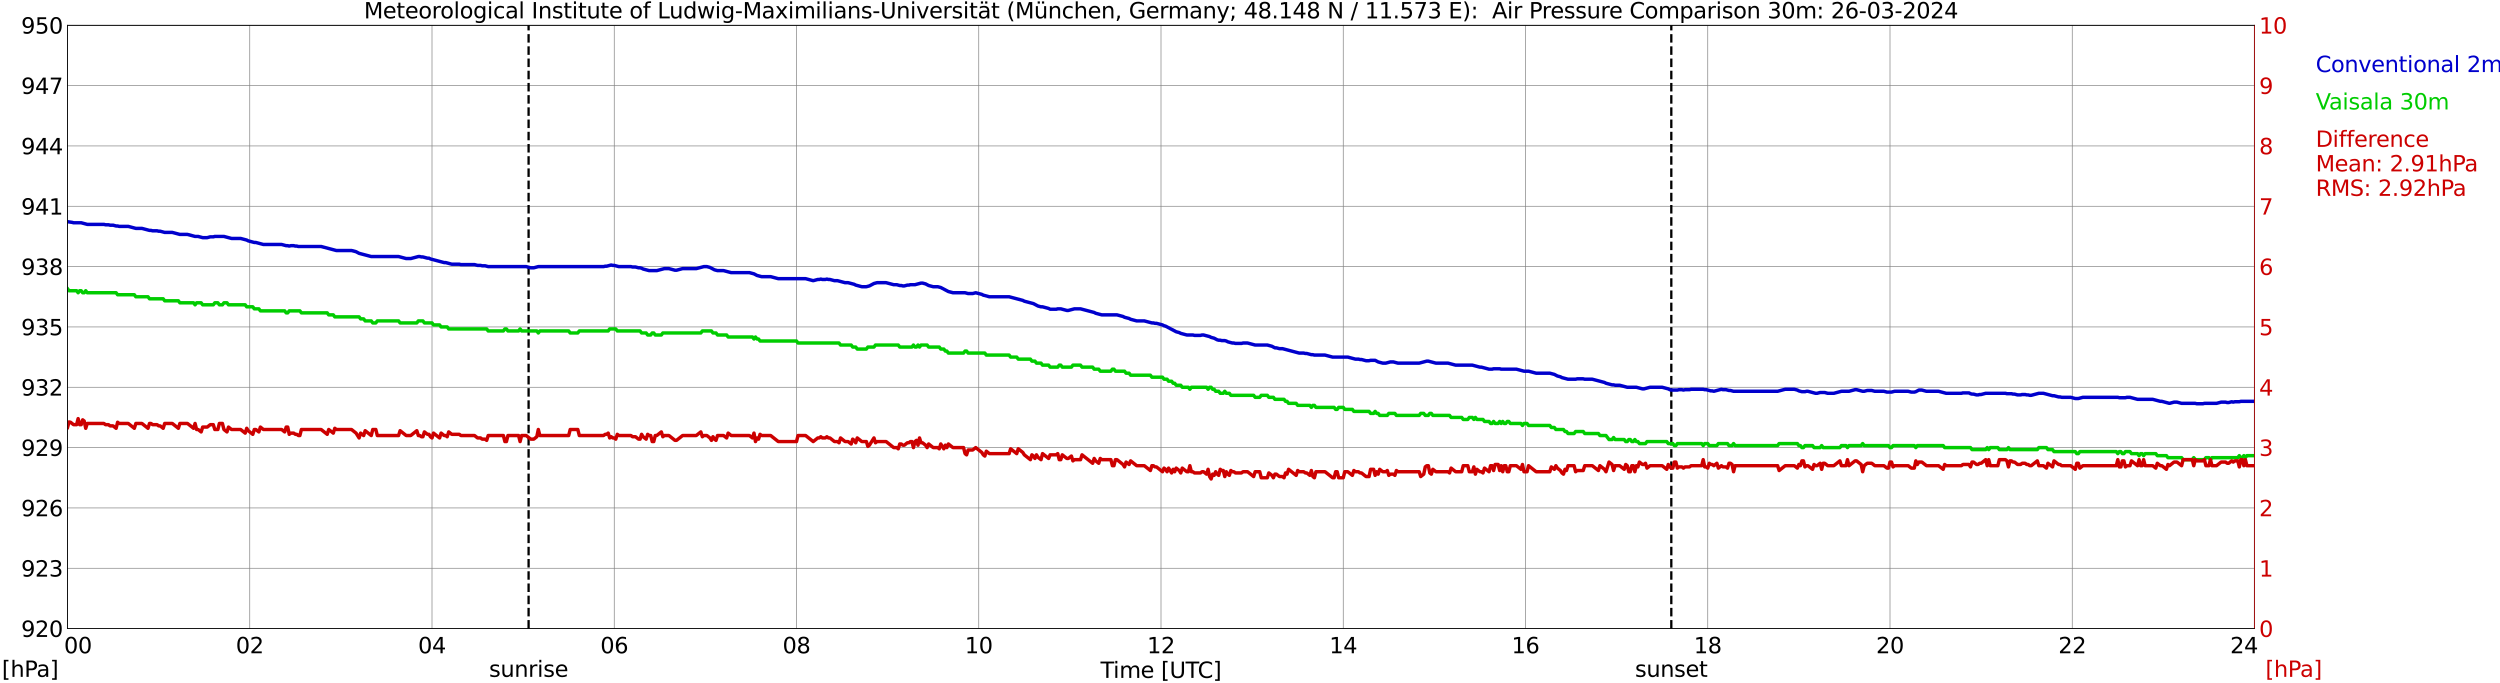 <?xml version="1.0" encoding="utf-8" standalone="no"?>
<!DOCTYPE svg PUBLIC "-//W3C//DTD SVG 1.1//EN"
  "http://www.w3.org/Graphics/SVG/1.1/DTD/svg11.dtd">
<svg xmlns:xlink="http://www.w3.org/1999/xlink" width="1085.4pt" height="296.64pt" viewBox="0 0 1085.4 296.64" xmlns="http://www.w3.org/2000/svg" version="1.1">
 <defs>
  <style type="text/css">*{stroke-linejoin: round; stroke-linecap: butt}</style>
 </defs>
 <g id="figure_1">
  <g id="patch_1">
   <path d="M 0 296.64 
L 1085.4 296.64 
L 1085.4 0 
L 0 0 
z
" style="fill: #ffffff"/>
  </g>
  <g id="axes_1">
   <g id="patch_2">
    <path d="M 29.306 272.909 
L 978.814 272.909 
L 978.814 10.976 
L 29.306 10.976 
z
" style="fill: #ffffff"/>
   </g>
   <g id="patch_3">
    <path d="M 978.814 272.909 
L 978.814 272.909 
L 978.814 10.976 
L 978.814 10.976 
z
" clip-path="url(#paed5f5f3c4)" style="fill: #d3d3d3; opacity: 0.25; stroke: #d3d3d3; stroke-linejoin: miter"/>
   </g>
   <g id="matplotlib.axis_1">
    <g id="xtick_1">
     <g id="line2d_1">
      <path d="M 29.306 272.909 
L 29.306 10.976 
" clip-path="url(#paed5f5f3c4)" style="fill: none; stroke: #808080; stroke-width: 0.3; stroke-linecap: square"/>
     </g>
     <g id="line2d_2"/>
     <g id="text_1">
      <!--    00 -->
      <g transform="translate(18.733 283.627) scale(0.095 -0.095)">
       <defs>
        <path id="DejaVuSans-20" transform="scale(0.016)"/>
        <path id="DejaVuSans-30" d="M 2034 4250 
Q 1547 4250 1301 3770 
Q 1056 3291 1056 2328 
Q 1056 1369 1301 889 
Q 1547 409 2034 409 
Q 2525 409 2770 889 
Q 3016 1369 3016 2328 
Q 3016 3291 2770 3770 
Q 2525 4250 2034 4250 
z
M 2034 4750 
Q 2819 4750 3233 4129 
Q 3647 3509 3647 2328 
Q 3647 1150 3233 529 
Q 2819 -91 2034 -91 
Q 1250 -91 836 529 
Q 422 1150 422 2328 
Q 422 3509 836 4129 
Q 1250 4750 2034 4750 
z
" transform="scale(0.016)"/>
       </defs>
       <use xlink:href="#DejaVuSans-20"/>
       <use xlink:href="#DejaVuSans-20" transform="translate(31.787 0)"/>
       <use xlink:href="#DejaVuSans-20" transform="translate(63.574 0)"/>
       <use xlink:href="#DejaVuSans-30" transform="translate(95.361 0)"/>
       <use xlink:href="#DejaVuSans-30" transform="translate(158.984 0)"/>
      </g>
     </g>
    </g>
    <g id="xtick_2">
     <g id="line2d_3">
      <path d="M 108.431 272.909 
L 108.431 10.976 
" clip-path="url(#paed5f5f3c4)" style="fill: none; stroke: #808080; stroke-width: 0.3; stroke-linecap: square"/>
     </g>
     <g id="line2d_4"/>
     <g id="text_2">
      <!-- 02 -->
      <g transform="translate(102.387 283.627) scale(0.095 -0.095)">
       <defs>
        <path id="DejaVuSans-32" d="M 1228 531 
L 3431 531 
L 3431 0 
L 469 0 
L 469 531 
Q 828 903 1448 1529 
Q 2069 2156 2228 2338 
Q 2531 2678 2651 2914 
Q 2772 3150 2772 3378 
Q 2772 3750 2511 3984 
Q 2250 4219 1831 4219 
Q 1534 4219 1204 4116 
Q 875 4013 500 3803 
L 500 4441 
Q 881 4594 1212 4672 
Q 1544 4750 1819 4750 
Q 2544 4750 2975 4387 
Q 3406 4025 3406 3419 
Q 3406 3131 3298 2873 
Q 3191 2616 2906 2266 
Q 2828 2175 2409 1742 
Q 1991 1309 1228 531 
z
" transform="scale(0.016)"/>
       </defs>
       <use xlink:href="#DejaVuSans-30"/>
       <use xlink:href="#DejaVuSans-32" transform="translate(63.623 0)"/>
      </g>
     </g>
    </g>
    <g id="xtick_3">
     <g id="line2d_5">
      <path d="M 187.557 272.909 
L 187.557 10.976 
" clip-path="url(#paed5f5f3c4)" style="fill: none; stroke: #808080; stroke-width: 0.3; stroke-linecap: square"/>
     </g>
     <g id="line2d_6"/>
     <g id="text_3">
      <!-- 04 -->
      <g transform="translate(181.513 283.627) scale(0.095 -0.095)">
       <defs>
        <path id="DejaVuSans-34" d="M 2419 4116 
L 825 1625 
L 2419 1625 
L 2419 4116 
z
M 2253 4666 
L 3047 4666 
L 3047 1625 
L 3713 1625 
L 3713 1100 
L 3047 1100 
L 3047 0 
L 2419 0 
L 2419 1100 
L 313 1100 
L 313 1709 
L 2253 4666 
z
" transform="scale(0.016)"/>
       </defs>
       <use xlink:href="#DejaVuSans-30"/>
       <use xlink:href="#DejaVuSans-34" transform="translate(63.623 0)"/>
      </g>
     </g>
    </g>
    <g id="xtick_4">
     <g id="line2d_7">
      <path d="M 266.683 272.909 
L 266.683 10.976 
" clip-path="url(#paed5f5f3c4)" style="fill: none; stroke: #808080; stroke-width: 0.3; stroke-linecap: square"/>
     </g>
     <g id="line2d_8"/>
     <g id="text_4">
      <!-- 06 -->
      <g transform="translate(260.638 283.627) scale(0.095 -0.095)">
       <defs>
        <path id="DejaVuSans-36" d="M 2113 2584 
Q 1688 2584 1439 2293 
Q 1191 2003 1191 1497 
Q 1191 994 1439 701 
Q 1688 409 2113 409 
Q 2538 409 2786 701 
Q 3034 994 3034 1497 
Q 3034 2003 2786 2293 
Q 2538 2584 2113 2584 
z
M 3366 4563 
L 3366 3988 
Q 3128 4100 2886 4159 
Q 2644 4219 2406 4219 
Q 1781 4219 1451 3797 
Q 1122 3375 1075 2522 
Q 1259 2794 1537 2939 
Q 1816 3084 2150 3084 
Q 2853 3084 3261 2657 
Q 3669 2231 3669 1497 
Q 3669 778 3244 343 
Q 2819 -91 2113 -91 
Q 1303 -91 875 529 
Q 447 1150 447 2328 
Q 447 3434 972 4092 
Q 1497 4750 2381 4750 
Q 2619 4750 2861 4703 
Q 3103 4656 3366 4563 
z
" transform="scale(0.016)"/>
       </defs>
       <use xlink:href="#DejaVuSans-30"/>
       <use xlink:href="#DejaVuSans-36" transform="translate(63.623 0)"/>
      </g>
     </g>
    </g>
    <g id="xtick_5">
     <g id="line2d_9">
      <path d="M 345.808 272.909 
L 345.808 10.976 
" clip-path="url(#paed5f5f3c4)" style="fill: none; stroke: #808080; stroke-width: 0.3; stroke-linecap: square"/>
     </g>
     <g id="line2d_10"/>
     <g id="text_5">
      <!-- 08 -->
      <g transform="translate(339.764 283.627) scale(0.095 -0.095)">
       <defs>
        <path id="DejaVuSans-38" d="M 2034 2216 
Q 1584 2216 1326 1975 
Q 1069 1734 1069 1313 
Q 1069 891 1326 650 
Q 1584 409 2034 409 
Q 2484 409 2743 651 
Q 3003 894 3003 1313 
Q 3003 1734 2745 1975 
Q 2488 2216 2034 2216 
z
M 1403 2484 
Q 997 2584 770 2862 
Q 544 3141 544 3541 
Q 544 4100 942 4425 
Q 1341 4750 2034 4750 
Q 2731 4750 3128 4425 
Q 3525 4100 3525 3541 
Q 3525 3141 3298 2862 
Q 3072 2584 2669 2484 
Q 3125 2378 3379 2068 
Q 3634 1759 3634 1313 
Q 3634 634 3220 271 
Q 2806 -91 2034 -91 
Q 1263 -91 848 271 
Q 434 634 434 1313 
Q 434 1759 690 2068 
Q 947 2378 1403 2484 
z
M 1172 3481 
Q 1172 3119 1398 2916 
Q 1625 2713 2034 2713 
Q 2441 2713 2670 2916 
Q 2900 3119 2900 3481 
Q 2900 3844 2670 4047 
Q 2441 4250 2034 4250 
Q 1625 4250 1398 4047 
Q 1172 3844 1172 3481 
z
" transform="scale(0.016)"/>
       </defs>
       <use xlink:href="#DejaVuSans-30"/>
       <use xlink:href="#DejaVuSans-38" transform="translate(63.623 0)"/>
      </g>
     </g>
    </g>
    <g id="xtick_6">
     <g id="line2d_11">
      <path d="M 424.934 272.909 
L 424.934 10.976 
" clip-path="url(#paed5f5f3c4)" style="fill: none; stroke: #808080; stroke-width: 0.3; stroke-linecap: square"/>
     </g>
     <g id="line2d_12"/>
     <g id="text_6">
      <!-- 10 -->
      <g transform="translate(418.89 283.627) scale(0.095 -0.095)">
       <defs>
        <path id="DejaVuSans-31" d="M 794 531 
L 1825 531 
L 1825 4091 
L 703 3866 
L 703 4441 
L 1819 4666 
L 2450 4666 
L 2450 531 
L 3481 531 
L 3481 0 
L 794 0 
L 794 531 
z
" transform="scale(0.016)"/>
       </defs>
       <use xlink:href="#DejaVuSans-31"/>
       <use xlink:href="#DejaVuSans-30" transform="translate(63.623 0)"/>
      </g>
     </g>
    </g>
    <g id="xtick_7">
     <g id="line2d_13">
      <path d="M 504.06 272.909 
L 504.06 10.976 
" clip-path="url(#paed5f5f3c4)" style="fill: none; stroke: #808080; stroke-width: 0.3; stroke-linecap: square"/>
     </g>
     <g id="line2d_14"/>
     <g id="text_7">
      <!-- 12 -->
      <g transform="translate(498.015 283.627) scale(0.095 -0.095)">
       <use xlink:href="#DejaVuSans-31"/>
       <use xlink:href="#DejaVuSans-32" transform="translate(63.623 0)"/>
      </g>
     </g>
    </g>
    <g id="xtick_8">
     <g id="line2d_15">
      <path d="M 583.185 272.909 
L 583.185 10.976 
" clip-path="url(#paed5f5f3c4)" style="fill: none; stroke: #808080; stroke-width: 0.3; stroke-linecap: square"/>
     </g>
     <g id="line2d_16"/>
     <g id="text_8">
      <!-- 14 -->
      <g transform="translate(577.141 283.627) scale(0.095 -0.095)">
       <use xlink:href="#DejaVuSans-31"/>
       <use xlink:href="#DejaVuSans-34" transform="translate(63.623 0)"/>
      </g>
     </g>
    </g>
    <g id="xtick_9">
     <g id="line2d_17">
      <path d="M 662.311 272.909 
L 662.311 10.976 
" clip-path="url(#paed5f5f3c4)" style="fill: none; stroke: #808080; stroke-width: 0.3; stroke-linecap: square"/>
     </g>
     <g id="line2d_18"/>
     <g id="text_9">
      <!-- 16 -->
      <g transform="translate(656.267 283.627) scale(0.095 -0.095)">
       <use xlink:href="#DejaVuSans-31"/>
       <use xlink:href="#DejaVuSans-36" transform="translate(63.623 0)"/>
      </g>
     </g>
    </g>
    <g id="xtick_10">
     <g id="line2d_19">
      <path d="M 741.437 272.909 
L 741.437 10.976 
" clip-path="url(#paed5f5f3c4)" style="fill: none; stroke: #808080; stroke-width: 0.3; stroke-linecap: square"/>
     </g>
     <g id="line2d_20"/>
     <g id="text_10">
      <!-- 18 -->
      <g transform="translate(735.392 283.627) scale(0.095 -0.095)">
       <use xlink:href="#DejaVuSans-31"/>
       <use xlink:href="#DejaVuSans-38" transform="translate(63.623 0)"/>
      </g>
     </g>
    </g>
    <g id="xtick_11">
     <g id="line2d_21">
      <path d="M 820.562 272.909 
L 820.562 10.976 
" clip-path="url(#paed5f5f3c4)" style="fill: none; stroke: #808080; stroke-width: 0.3; stroke-linecap: square"/>
     </g>
     <g id="line2d_22"/>
     <g id="text_11">
      <!-- 20 -->
      <g transform="translate(814.518 283.627) scale(0.095 -0.095)">
       <use xlink:href="#DejaVuSans-32"/>
       <use xlink:href="#DejaVuSans-30" transform="translate(63.623 0)"/>
      </g>
     </g>
    </g>
    <g id="xtick_12">
     <g id="line2d_23">
      <path d="M 899.688 272.909 
L 899.688 10.976 
" clip-path="url(#paed5f5f3c4)" style="fill: none; stroke: #808080; stroke-width: 0.3; stroke-linecap: square"/>
     </g>
     <g id="line2d_24"/>
     <g id="text_12">
      <!-- 22 -->
      <g transform="translate(893.644 283.627) scale(0.095 -0.095)">
       <use xlink:href="#DejaVuSans-32"/>
       <use xlink:href="#DejaVuSans-32" transform="translate(63.623 0)"/>
      </g>
     </g>
    </g>
    <g id="xtick_13">
     <g id="line2d_25">
      <path d="M 978.814 272.909 
L 978.814 10.976 
" clip-path="url(#paed5f5f3c4)" style="fill: none; stroke: #808080; stroke-width: 0.3; stroke-linecap: square"/>
     </g>
     <g id="line2d_26"/>
     <g id="text_13">
      <!-- 24    -->
      <g transform="translate(968.241 283.627) scale(0.095 -0.095)">
       <use xlink:href="#DejaVuSans-32"/>
       <use xlink:href="#DejaVuSans-34" transform="translate(63.623 0)"/>
       <use xlink:href="#DejaVuSans-20" transform="translate(127.246 0)"/>
       <use xlink:href="#DejaVuSans-20" transform="translate(159.033 0)"/>
       <use xlink:href="#DejaVuSans-20" transform="translate(190.82 0)"/>
      </g>
     </g>
    </g>
    <g id="text_14">
     <!-- Time [UTC] -->
     <g transform="translate(477.806 294.322) scale(0.095 -0.095)">
      <defs>
       <path id="DejaVuSans-54" d="M -19 4666 
L 3928 4666 
L 3928 4134 
L 2272 4134 
L 2272 0 
L 1638 0 
L 1638 4134 
L -19 4134 
L -19 4666 
z
" transform="scale(0.016)"/>
       <path id="DejaVuSans-69" d="M 603 3500 
L 1178 3500 
L 1178 0 
L 603 0 
L 603 3500 
z
M 603 4863 
L 1178 4863 
L 1178 4134 
L 603 4134 
L 603 4863 
z
" transform="scale(0.016)"/>
       <path id="DejaVuSans-6d" d="M 3328 2828 
Q 3544 3216 3844 3400 
Q 4144 3584 4550 3584 
Q 5097 3584 5394 3201 
Q 5691 2819 5691 2113 
L 5691 0 
L 5113 0 
L 5113 2094 
Q 5113 2597 4934 2840 
Q 4756 3084 4391 3084 
Q 3944 3084 3684 2787 
Q 3425 2491 3425 1978 
L 3425 0 
L 2847 0 
L 2847 2094 
Q 2847 2600 2669 2842 
Q 2491 3084 2119 3084 
Q 1678 3084 1418 2786 
Q 1159 2488 1159 1978 
L 1159 0 
L 581 0 
L 581 3500 
L 1159 3500 
L 1159 2956 
Q 1356 3278 1631 3431 
Q 1906 3584 2284 3584 
Q 2666 3584 2933 3390 
Q 3200 3197 3328 2828 
z
" transform="scale(0.016)"/>
       <path id="DejaVuSans-65" d="M 3597 1894 
L 3597 1613 
L 953 1613 
Q 991 1019 1311 708 
Q 1631 397 2203 397 
Q 2534 397 2845 478 
Q 3156 559 3463 722 
L 3463 178 
Q 3153 47 2828 -22 
Q 2503 -91 2169 -91 
Q 1331 -91 842 396 
Q 353 884 353 1716 
Q 353 2575 817 3079 
Q 1281 3584 2069 3584 
Q 2775 3584 3186 3129 
Q 3597 2675 3597 1894 
z
M 3022 2063 
Q 3016 2534 2758 2815 
Q 2500 3097 2075 3097 
Q 1594 3097 1305 2825 
Q 1016 2553 972 2059 
L 3022 2063 
z
" transform="scale(0.016)"/>
       <path id="DejaVuSans-5b" d="M 550 4863 
L 1875 4863 
L 1875 4416 
L 1125 4416 
L 1125 -397 
L 1875 -397 
L 1875 -844 
L 550 -844 
L 550 4863 
z
" transform="scale(0.016)"/>
       <path id="DejaVuSans-55" d="M 556 4666 
L 1191 4666 
L 1191 1831 
Q 1191 1081 1462 751 
Q 1734 422 2344 422 
Q 2950 422 3222 751 
Q 3494 1081 3494 1831 
L 3494 4666 
L 4128 4666 
L 4128 1753 
Q 4128 841 3676 375 
Q 3225 -91 2344 -91 
Q 1459 -91 1007 375 
Q 556 841 556 1753 
L 556 4666 
z
" transform="scale(0.016)"/>
       <path id="DejaVuSans-43" d="M 4122 4306 
L 4122 3641 
Q 3803 3938 3442 4084 
Q 3081 4231 2675 4231 
Q 1875 4231 1450 3742 
Q 1025 3253 1025 2328 
Q 1025 1406 1450 917 
Q 1875 428 2675 428 
Q 3081 428 3442 575 
Q 3803 722 4122 1019 
L 4122 359 
Q 3791 134 3420 21 
Q 3050 -91 2638 -91 
Q 1578 -91 968 557 
Q 359 1206 359 2328 
Q 359 3453 968 4101 
Q 1578 4750 2638 4750 
Q 3056 4750 3426 4639 
Q 3797 4528 4122 4306 
z
" transform="scale(0.016)"/>
       <path id="DejaVuSans-5d" d="M 1947 4863 
L 1947 -844 
L 622 -844 
L 622 -397 
L 1369 -397 
L 1369 4416 
L 622 4416 
L 622 4863 
L 1947 4863 
z
" transform="scale(0.016)"/>
      </defs>
      <use xlink:href="#DejaVuSans-54"/>
      <use xlink:href="#DejaVuSans-69" transform="translate(57.959 0)"/>
      <use xlink:href="#DejaVuSans-6d" transform="translate(85.742 0)"/>
      <use xlink:href="#DejaVuSans-65" transform="translate(183.154 0)"/>
      <use xlink:href="#DejaVuSans-20" transform="translate(244.678 0)"/>
      <use xlink:href="#DejaVuSans-5b" transform="translate(276.465 0)"/>
      <use xlink:href="#DejaVuSans-55" transform="translate(315.479 0)"/>
      <use xlink:href="#DejaVuSans-54" transform="translate(388.672 0)"/>
      <use xlink:href="#DejaVuSans-43" transform="translate(443.881 0)"/>
      <use xlink:href="#DejaVuSans-5d" transform="translate(513.705 0)"/>
     </g>
    </g>
   </g>
   <g id="matplotlib.axis_2">
    <g id="ytick_1">
     <g id="line2d_27">
      <path d="M 29.306 272.909 
L 978.814 272.909 
" clip-path="url(#paed5f5f3c4)" style="fill: none; stroke: #808080; stroke-width: 0.3; stroke-linecap: square"/>
     </g>
     <g id="line2d_28"/>
     <g id="text_15">
      <!-- 920 -->
      <g transform="translate(9.173 276.518) scale(0.095 -0.095)">
       <defs>
        <path id="DejaVuSans-39" d="M 703 97 
L 703 672 
Q 941 559 1184 500 
Q 1428 441 1663 441 
Q 2288 441 2617 861 
Q 2947 1281 2994 2138 
Q 2813 1869 2534 1725 
Q 2256 1581 1919 1581 
Q 1219 1581 811 2004 
Q 403 2428 403 3163 
Q 403 3881 828 4315 
Q 1253 4750 1959 4750 
Q 2769 4750 3195 4129 
Q 3622 3509 3622 2328 
Q 3622 1225 3098 567 
Q 2575 -91 1691 -91 
Q 1453 -91 1209 -44 
Q 966 3 703 97 
z
M 1959 2075 
Q 2384 2075 2632 2365 
Q 2881 2656 2881 3163 
Q 2881 3666 2632 3958 
Q 2384 4250 1959 4250 
Q 1534 4250 1286 3958 
Q 1038 3666 1038 3163 
Q 1038 2656 1286 2365 
Q 1534 2075 1959 2075 
z
" transform="scale(0.016)"/>
       </defs>
       <use xlink:href="#DejaVuSans-39"/>
       <use xlink:href="#DejaVuSans-32" transform="translate(63.623 0)"/>
       <use xlink:href="#DejaVuSans-30" transform="translate(127.246 0)"/>
      </g>
     </g>
    </g>
    <g id="ytick_2">
     <g id="line2d_29">
      <path d="M 29.306 246.715 
L 978.814 246.715 
" clip-path="url(#paed5f5f3c4)" style="fill: none; stroke: #808080; stroke-width: 0.3; stroke-linecap: square"/>
     </g>
     <g id="line2d_30"/>
     <g id="text_16">
      <!-- 923 -->
      <g transform="translate(9.173 250.325) scale(0.095 -0.095)">
       <defs>
        <path id="DejaVuSans-33" d="M 2597 2516 
Q 3050 2419 3304 2112 
Q 3559 1806 3559 1356 
Q 3559 666 3084 287 
Q 2609 -91 1734 -91 
Q 1441 -91 1130 -33 
Q 819 25 488 141 
L 488 750 
Q 750 597 1062 519 
Q 1375 441 1716 441 
Q 2309 441 2620 675 
Q 2931 909 2931 1356 
Q 2931 1769 2642 2001 
Q 2353 2234 1838 2234 
L 1294 2234 
L 1294 2753 
L 1863 2753 
Q 2328 2753 2575 2939 
Q 2822 3125 2822 3475 
Q 2822 3834 2567 4026 
Q 2313 4219 1838 4219 
Q 1578 4219 1281 4162 
Q 984 4106 628 3988 
L 628 4550 
Q 988 4650 1302 4700 
Q 1616 4750 1894 4750 
Q 2613 4750 3031 4423 
Q 3450 4097 3450 3541 
Q 3450 3153 3228 2886 
Q 3006 2619 2597 2516 
z
" transform="scale(0.016)"/>
       </defs>
       <use xlink:href="#DejaVuSans-39"/>
       <use xlink:href="#DejaVuSans-32" transform="translate(63.623 0)"/>
       <use xlink:href="#DejaVuSans-33" transform="translate(127.246 0)"/>
      </g>
     </g>
    </g>
    <g id="ytick_3">
     <g id="line2d_31">
      <path d="M 29.306 220.522 
L 978.814 220.522 
" clip-path="url(#paed5f5f3c4)" style="fill: none; stroke: #808080; stroke-width: 0.3; stroke-linecap: square"/>
     </g>
     <g id="line2d_32"/>
     <g id="text_17">
      <!-- 926 -->
      <g transform="translate(9.173 224.131) scale(0.095 -0.095)">
       <use xlink:href="#DejaVuSans-39"/>
       <use xlink:href="#DejaVuSans-32" transform="translate(63.623 0)"/>
       <use xlink:href="#DejaVuSans-36" transform="translate(127.246 0)"/>
      </g>
     </g>
    </g>
    <g id="ytick_4">
     <g id="line2d_33">
      <path d="M 29.306 194.329 
L 978.814 194.329 
" clip-path="url(#paed5f5f3c4)" style="fill: none; stroke: #808080; stroke-width: 0.3; stroke-linecap: square"/>
     </g>
     <g id="line2d_34"/>
     <g id="text_18">
      <!-- 929 -->
      <g transform="translate(9.173 197.938) scale(0.095 -0.095)">
       <use xlink:href="#DejaVuSans-39"/>
       <use xlink:href="#DejaVuSans-32" transform="translate(63.623 0)"/>
       <use xlink:href="#DejaVuSans-39" transform="translate(127.246 0)"/>
      </g>
     </g>
    </g>
    <g id="ytick_5">
     <g id="line2d_35">
      <path d="M 29.306 168.136 
L 978.814 168.136 
" clip-path="url(#paed5f5f3c4)" style="fill: none; stroke: #808080; stroke-width: 0.3; stroke-linecap: square"/>
     </g>
     <g id="line2d_36"/>
     <g id="text_19">
      <!-- 932 -->
      <g transform="translate(9.173 171.745) scale(0.095 -0.095)">
       <use xlink:href="#DejaVuSans-39"/>
       <use xlink:href="#DejaVuSans-33" transform="translate(63.623 0)"/>
       <use xlink:href="#DejaVuSans-32" transform="translate(127.246 0)"/>
      </g>
     </g>
    </g>
    <g id="ytick_6">
     <g id="line2d_37">
      <path d="M 29.306 141.942 
L 978.814 141.942 
" clip-path="url(#paed5f5f3c4)" style="fill: none; stroke: #808080; stroke-width: 0.3; stroke-linecap: square"/>
     </g>
     <g id="line2d_38"/>
     <g id="text_20">
      <!-- 935 -->
      <g transform="translate(9.173 145.551) scale(0.095 -0.095)">
       <defs>
        <path id="DejaVuSans-35" d="M 691 4666 
L 3169 4666 
L 3169 4134 
L 1269 4134 
L 1269 2991 
Q 1406 3038 1543 3061 
Q 1681 3084 1819 3084 
Q 2600 3084 3056 2656 
Q 3513 2228 3513 1497 
Q 3513 744 3044 326 
Q 2575 -91 1722 -91 
Q 1428 -91 1123 -41 
Q 819 9 494 109 
L 494 744 
Q 775 591 1075 516 
Q 1375 441 1709 441 
Q 2250 441 2565 725 
Q 2881 1009 2881 1497 
Q 2881 1984 2565 2268 
Q 2250 2553 1709 2553 
Q 1456 2553 1204 2497 
Q 953 2441 691 2322 
L 691 4666 
z
" transform="scale(0.016)"/>
       </defs>
       <use xlink:href="#DejaVuSans-39"/>
       <use xlink:href="#DejaVuSans-33" transform="translate(63.623 0)"/>
       <use xlink:href="#DejaVuSans-35" transform="translate(127.246 0)"/>
      </g>
     </g>
    </g>
    <g id="ytick_7">
     <g id="line2d_39">
      <path d="M 29.306 115.749 
L 978.814 115.749 
" clip-path="url(#paed5f5f3c4)" style="fill: none; stroke: #808080; stroke-width: 0.3; stroke-linecap: square"/>
     </g>
     <g id="line2d_40"/>
     <g id="text_21">
      <!-- 938 -->
      <g transform="translate(9.173 119.358) scale(0.095 -0.095)">
       <use xlink:href="#DejaVuSans-39"/>
       <use xlink:href="#DejaVuSans-33" transform="translate(63.623 0)"/>
       <use xlink:href="#DejaVuSans-38" transform="translate(127.246 0)"/>
      </g>
     </g>
    </g>
    <g id="ytick_8">
     <g id="line2d_41">
      <path d="M 29.306 89.556 
L 978.814 89.556 
" clip-path="url(#paed5f5f3c4)" style="fill: none; stroke: #808080; stroke-width: 0.3; stroke-linecap: square"/>
     </g>
     <g id="line2d_42"/>
     <g id="text_22">
      <!-- 941 -->
      <g transform="translate(9.173 93.165) scale(0.095 -0.095)">
       <use xlink:href="#DejaVuSans-39"/>
       <use xlink:href="#DejaVuSans-34" transform="translate(63.623 0)"/>
       <use xlink:href="#DejaVuSans-31" transform="translate(127.246 0)"/>
      </g>
     </g>
    </g>
    <g id="ytick_9">
     <g id="line2d_43">
      <path d="M 29.306 63.362 
L 978.814 63.362 
" clip-path="url(#paed5f5f3c4)" style="fill: none; stroke: #808080; stroke-width: 0.3; stroke-linecap: square"/>
     </g>
     <g id="line2d_44"/>
     <g id="text_23">
      <!-- 944 -->
      <g transform="translate(9.173 66.972) scale(0.095 -0.095)">
       <use xlink:href="#DejaVuSans-39"/>
       <use xlink:href="#DejaVuSans-34" transform="translate(63.623 0)"/>
       <use xlink:href="#DejaVuSans-34" transform="translate(127.246 0)"/>
      </g>
     </g>
    </g>
    <g id="ytick_10">
     <g id="line2d_45">
      <path d="M 29.306 37.169 
L 978.814 37.169 
" clip-path="url(#paed5f5f3c4)" style="fill: none; stroke: #808080; stroke-width: 0.3; stroke-linecap: square"/>
     </g>
     <g id="line2d_46"/>
     <g id="text_24">
      <!-- 947 -->
      <g transform="translate(9.173 40.778) scale(0.095 -0.095)">
       <defs>
        <path id="DejaVuSans-37" d="M 525 4666 
L 3525 4666 
L 3525 4397 
L 1831 0 
L 1172 0 
L 2766 4134 
L 525 4134 
L 525 4666 
z
" transform="scale(0.016)"/>
       </defs>
       <use xlink:href="#DejaVuSans-39"/>
       <use xlink:href="#DejaVuSans-34" transform="translate(63.623 0)"/>
       <use xlink:href="#DejaVuSans-37" transform="translate(127.246 0)"/>
      </g>
     </g>
    </g>
    <g id="ytick_11">
     <g id="line2d_47">
      <path d="M 29.306 10.976 
L 978.814 10.976 
" clip-path="url(#paed5f5f3c4)" style="fill: none; stroke: #808080; stroke-width: 0.3; stroke-linecap: square"/>
     </g>
     <g id="line2d_48"/>
     <g id="text_25">
      <!-- 950 -->
      <g transform="translate(9.173 14.585) scale(0.095 -0.095)">
       <use xlink:href="#DejaVuSans-39"/>
       <use xlink:href="#DejaVuSans-35" transform="translate(63.623 0)"/>
       <use xlink:href="#DejaVuSans-30" transform="translate(127.246 0)"/>
      </g>
     </g>
    </g>
   </g>
   <g id="line2d_49">
    <path d="M 229.494 272.909 
L 229.494 10.976 
" clip-path="url(#paed5f5f3c4)" style="fill: none; stroke-dasharray: 3.7,1.6; stroke-dashoffset: 0; stroke: #000000"/>
   </g>
   <g id="line2d_50">
    <path d="M 725.612 272.909 
L 725.612 10.976 
" clip-path="url(#paed5f5f3c4)" style="fill: none; stroke-dasharray: 3.7,1.6; stroke-dashoffset: 0; stroke: #000000"/>
   </g>
   <g id="line2d_51">
    <path d="M 29.306 96.249 
L 31.284 96.54 
L 31.943 96.715 
L 35.24 96.715 
L 37.878 97.414 
L 45.131 97.414 
L 45.79 97.588 
L 47.109 97.588 
L 47.768 97.763 
L 49.087 97.763 
L 50.406 98.112 
L 51.065 98.112 
L 51.725 98.287 
L 55.681 98.287 
L 58.978 99.16 
L 61.615 99.16 
L 64.912 100.033 
L 65.572 100.033 
L 66.231 100.208 
L 68.209 100.208 
L 68.869 100.382 
L 69.528 100.382 
L 71.506 100.906 
L 74.803 100.906 
L 78.1 101.779 
L 81.397 101.779 
L 84.694 102.652 
L 86.013 102.652 
L 87.991 103.176 
L 89.969 103.176 
L 91.288 102.827 
L 92.606 102.827 
L 93.266 102.652 
L 97.222 102.652 
L 100.519 103.525 
L 104.475 103.525 
L 107.113 104.224 
L 107.772 104.573 
L 110.41 105.272 
L 111.069 105.272 
L 114.366 106.145 
L 122.278 106.145 
L 124.257 106.669 
L 124.916 106.669 
L 125.575 106.843 
L 126.235 106.669 
L 127.553 106.669 
L 128.213 106.843 
L 128.872 106.843 
L 129.532 107.018 
L 139.422 107.018 
L 146.016 108.764 
L 152.61 108.764 
L 154.588 109.288 
L 155.907 109.986 
L 161.182 111.383 
L 173.051 111.383 
L 176.348 112.256 
L 178.326 112.256 
L 181.623 111.383 
L 182.282 111.383 
L 182.941 111.558 
L 183.601 111.558 
L 185.579 112.082 
L 186.238 112.082 
L 186.898 112.431 
L 192.832 114.003 
L 193.492 114.003 
L 196.129 114.701 
L 199.426 114.701 
L 200.085 114.876 
L 206.02 114.876 
L 207.339 115.225 
L 208.657 115.225 
L 209.317 115.4 
L 210.635 115.4 
L 211.954 115.749 
L 228.439 115.749 
L 230.417 116.273 
L 231.736 116.273 
L 233.714 115.749 
L 262.067 115.749 
L 262.726 115.574 
L 263.386 115.574 
L 265.364 115.05 
L 266.023 115.225 
L 266.683 115.225 
L 268.661 115.749 
L 273.936 115.749 
L 274.595 115.924 
L 275.914 115.924 
L 277.233 116.273 
L 277.892 116.273 
L 278.552 116.447 
L 279.211 116.797 
L 281.849 117.495 
L 285.145 117.495 
L 288.442 116.622 
L 290.42 116.622 
L 293.058 117.321 
L 293.717 117.321 
L 296.355 116.622 
L 302.289 116.622 
L 305.586 115.749 
L 306.905 115.749 
L 308.224 116.098 
L 310.202 117.146 
L 311.521 117.495 
L 314.158 117.495 
L 317.455 118.368 
L 325.368 118.368 
L 327.346 118.892 
L 328.665 119.591 
L 330.643 120.114 
L 334.599 120.114 
L 337.896 120.988 
L 349.765 120.988 
L 353.062 121.861 
L 355.04 121.337 
L 355.699 121.337 
L 356.359 121.162 
L 357.018 121.337 
L 358.337 121.337 
L 358.996 121.162 
L 359.655 121.337 
L 360.315 121.337 
L 362.293 121.861 
L 363.612 121.861 
L 366.909 122.734 
L 368.227 122.734 
L 370.865 123.432 
L 371.524 123.782 
L 374.162 124.48 
L 376.14 124.48 
L 377.459 124.131 
L 379.437 123.083 
L 380.756 122.734 
L 384.712 122.734 
L 388.009 123.607 
L 389.328 123.607 
L 390.646 123.956 
L 391.306 123.956 
L 391.965 124.131 
L 392.624 124.131 
L 393.943 123.782 
L 394.603 123.782 
L 395.262 123.607 
L 397.24 123.607 
L 399.878 122.908 
L 400.537 122.908 
L 401.856 123.258 
L 403.175 123.956 
L 405.153 124.48 
L 407.131 124.48 
L 408.45 124.829 
L 411.746 126.575 
L 413.725 127.099 
L 419 127.099 
L 420.318 127.449 
L 422.297 127.449 
L 423.615 127.099 
L 426.253 127.798 
L 426.912 128.147 
L 429.55 128.846 
L 438.122 128.846 
L 444.056 130.417 
L 444.716 130.766 
L 448.672 131.814 
L 450.65 132.862 
L 451.969 133.211 
L 452.628 133.211 
L 455.266 133.91 
L 455.925 134.259 
L 458.563 134.259 
L 459.222 134.084 
L 460.541 134.084 
L 463.178 134.783 
L 463.838 134.783 
L 466.475 134.084 
L 469.113 134.084 
L 475.047 135.656 
L 475.706 136.005 
L 478.344 136.704 
L 484.938 136.704 
L 487.575 137.402 
L 488.235 137.751 
L 490.213 138.275 
L 490.872 138.624 
L 493.51 139.323 
L 496.807 139.323 
L 500.103 140.196 
L 500.763 140.196 
L 501.422 140.371 
L 502.082 140.371 
L 504.719 141.069 
L 505.379 141.418 
L 506.038 141.593 
L 510.654 144.038 
L 511.972 144.387 
L 512.632 144.736 
L 515.269 145.435 
L 517.907 145.435 
L 518.566 145.609 
L 521.204 145.609 
L 521.863 145.435 
L 522.522 145.435 
L 525.16 146.133 
L 525.819 146.482 
L 527.138 146.832 
L 528.457 147.53 
L 529.116 147.705 
L 529.776 147.705 
L 530.435 147.879 
L 531.754 147.879 
L 532.413 148.054 
L 533.073 148.403 
L 535.051 148.927 
L 535.71 148.927 
L 536.369 149.102 
L 539.007 149.102 
L 539.666 148.927 
L 541.644 148.927 
L 544.941 149.8 
L 550.216 149.8 
L 552.195 150.324 
L 553.513 151.023 
L 554.173 151.023 
L 555.491 151.372 
L 556.81 151.372 
L 564.063 153.293 
L 566.042 153.293 
L 566.701 153.467 
L 567.36 153.467 
L 569.338 153.991 
L 569.998 153.991 
L 570.657 154.166 
L 575.273 154.166 
L 578.57 155.039 
L 585.164 155.039 
L 588.46 155.912 
L 589.779 155.912 
L 590.439 156.087 
L 591.098 156.087 
L 593.076 156.61 
L 594.395 156.61 
L 595.054 156.436 
L 597.032 156.436 
L 598.351 157.134 
L 600.329 157.658 
L 601.648 157.658 
L 603.626 157.134 
L 604.945 157.134 
L 606.923 157.658 
L 616.154 157.658 
L 619.451 156.785 
L 620.111 156.785 
L 623.408 157.658 
L 628.683 157.658 
L 631.98 158.531 
L 639.233 158.531 
L 642.53 159.404 
L 643.189 159.404 
L 646.486 160.278 
L 647.805 160.278 
L 648.464 160.103 
L 651.102 160.103 
L 651.761 160.278 
L 658.355 160.278 
L 661.652 161.151 
L 663.63 161.151 
L 666.927 162.024 
L 672.861 162.024 
L 674.839 162.548 
L 676.158 163.246 
L 677.477 163.595 
L 678.136 163.945 
L 680.774 164.643 
L 684.071 164.643 
L 684.73 164.468 
L 687.368 164.468 
L 688.027 164.643 
L 691.324 164.643 
L 696.599 166.04 
L 697.258 166.389 
L 699.896 167.088 
L 700.555 167.088 
L 701.215 167.262 
L 703.193 167.262 
L 706.49 168.136 
L 710.446 168.136 
L 713.083 168.834 
L 713.743 168.834 
L 716.38 168.136 
L 721.655 168.136 
L 724.293 168.834 
L 724.952 169.183 
L 725.612 169.358 
L 728.249 169.358 
L 728.909 169.183 
L 730.227 169.183 
L 730.887 169.358 
L 731.546 169.183 
L 733.524 169.183 
L 734.184 169.009 
L 739.459 169.009 
L 740.118 169.183 
L 740.777 169.183 
L 742.756 169.707 
L 743.415 169.707 
L 744.074 169.882 
L 747.371 169.009 
L 748.031 169.183 
L 749.349 169.183 
L 750.668 169.533 
L 751.327 169.533 
L 752.646 169.882 
L 771.768 169.882 
L 775.065 169.009 
L 779.021 169.009 
L 780.34 169.358 
L 781 169.707 
L 782.318 170.056 
L 783.637 170.056 
L 784.296 169.882 
L 784.956 169.882 
L 788.253 170.755 
L 788.912 170.755 
L 790.231 170.406 
L 792.209 170.406 
L 793.528 170.755 
L 796.165 170.755 
L 799.462 169.882 
L 802.759 169.882 
L 805.397 169.183 
L 806.056 169.183 
L 808.694 169.882 
L 809.353 169.882 
L 810.672 169.533 
L 812.65 169.533 
L 813.969 169.882 
L 817.925 169.882 
L 819.244 170.231 
L 821.222 170.231 
L 822.541 169.882 
L 828.475 169.882 
L 829.794 170.231 
L 831.112 170.231 
L 831.772 170.056 
L 833.091 169.358 
L 834.409 169.358 
L 836.388 169.882 
L 841.663 169.882 
L 844.959 170.755 
L 851.553 170.755 
L 852.213 170.58 
L 854.85 170.58 
L 855.51 170.93 
L 856.169 171.104 
L 856.828 171.104 
L 858.147 171.453 
L 858.806 171.453 
L 859.466 171.279 
L 860.125 171.279 
L 862.103 170.755 
L 870.675 170.755 
L 871.335 170.93 
L 873.313 170.93 
L 873.972 171.104 
L 874.632 171.104 
L 875.95 171.453 
L 877.269 171.453 
L 877.929 171.279 
L 879.247 171.279 
L 879.907 171.453 
L 880.566 171.453 
L 881.225 171.628 
L 881.885 171.628 
L 885.182 170.755 
L 887.16 170.755 
L 891.116 171.803 
L 891.775 171.803 
L 893.754 172.326 
L 894.413 172.326 
L 895.072 172.501 
L 899.029 172.501 
L 901.007 173.025 
L 902.326 173.025 
L 904.304 172.501 
L 919.469 172.501 
L 920.129 172.676 
L 922.766 172.676 
L 923.426 172.501 
L 924.745 172.501 
L 928.041 173.374 
L 934.635 173.374 
L 937.932 174.247 
L 938.592 174.247 
L 941.888 175.12 
L 943.867 174.597 
L 945.185 174.597 
L 947.163 175.12 
L 953.098 175.12 
L 953.757 175.295 
L 956.395 175.295 
L 957.054 175.12 
L 962.329 175.12 
L 964.307 174.597 
L 966.285 174.597 
L 966.945 174.771 
L 967.604 174.771 
L 968.923 174.422 
L 969.582 174.597 
L 970.242 174.422 
L 972.22 174.422 
L 972.879 174.247 
L 978.154 174.247 
L 978.154 174.247 
" clip-path="url(#paed5f5f3c4)" style="fill: none; stroke: #0000cc; stroke-width: 1.5; stroke-linecap: square"/>
   </g>
   <g id="line2d_52">
    <path d="M 29.306 125.353 
L 29.965 126.226 
L 33.262 126.226 
L 33.921 127.099 
L 34.581 126.226 
L 35.24 126.226 
L 35.9 127.099 
L 36.559 127.099 
L 37.218 126.226 
L 37.878 127.099 
L 50.406 127.099 
L 51.065 127.972 
L 58.319 127.972 
L 58.978 128.846 
L 64.253 128.846 
L 64.912 129.719 
L 70.847 129.719 
L 71.506 130.592 
L 77.441 130.592 
L 78.1 131.465 
L 84.034 131.465 
L 84.694 132.338 
L 85.353 131.465 
L 87.331 131.465 
L 87.991 132.338 
L 92.606 132.338 
L 93.266 131.465 
L 94.584 131.465 
L 95.244 132.338 
L 96.563 132.338 
L 97.222 131.465 
L 98.541 131.465 
L 99.2 132.338 
L 106.453 132.338 
L 107.113 133.211 
L 109.75 133.211 
L 110.41 134.084 
L 112.388 134.084 
L 113.047 134.957 
L 123.597 134.957 
L 124.257 135.83 
L 124.916 135.83 
L 125.575 134.957 
L 130.191 134.957 
L 130.85 135.83 
L 142.06 135.83 
L 142.719 136.704 
L 144.697 136.704 
L 145.357 137.577 
L 155.907 137.577 
L 156.566 138.45 
L 157.885 138.45 
L 158.544 139.323 
L 161.182 139.323 
L 161.841 140.196 
L 163.16 140.196 
L 163.819 139.323 
L 173.051 139.323 
L 173.71 140.196 
L 180.963 140.196 
L 181.623 139.323 
L 183.601 139.323 
L 184.26 140.196 
L 187.557 140.196 
L 188.216 141.069 
L 190.854 141.069 
L 191.513 141.942 
L 194.151 141.942 
L 194.81 142.815 
L 211.295 142.815 
L 211.954 143.688 
L 218.548 143.688 
L 219.207 142.815 
L 219.867 142.815 
L 220.526 143.688 
L 225.142 143.688 
L 225.801 142.815 
L 226.461 143.688 
L 233.054 143.688 
L 233.714 144.562 
L 234.373 143.688 
L 246.901 143.688 
L 247.561 144.562 
L 250.858 144.562 
L 251.517 143.688 
L 264.045 143.688 
L 264.705 142.815 
L 267.342 142.815 
L 268.002 143.688 
L 277.892 143.688 
L 278.552 144.562 
L 280.53 144.562 
L 281.189 145.435 
L 282.508 145.435 
L 283.167 144.562 
L 283.827 144.562 
L 284.486 145.435 
L 287.124 145.435 
L 287.783 144.562 
L 304.267 144.562 
L 304.927 143.688 
L 308.883 143.688 
L 309.543 144.562 
L 310.861 144.562 
L 311.521 145.435 
L 315.477 145.435 
L 316.136 146.308 
L 326.686 146.308 
L 327.346 147.181 
L 328.005 146.308 
L 328.665 147.181 
L 329.324 147.181 
L 329.983 148.054 
L 345.808 148.054 
L 346.468 148.927 
L 364.271 148.927 
L 364.93 149.8 
L 369.546 149.8 
L 370.206 150.673 
L 371.524 150.673 
L 372.184 151.546 
L 376.14 151.546 
L 376.799 150.673 
L 379.437 150.673 
L 380.096 149.8 
L 389.987 149.8 
L 390.646 150.673 
L 395.921 150.673 
L 396.581 149.8 
L 397.24 150.673 
L 397.899 150.673 
L 398.559 149.8 
L 399.218 150.673 
L 399.878 149.8 
L 402.515 149.8 
L 403.175 150.673 
L 407.79 150.673 
L 408.45 151.546 
L 409.768 151.546 
L 410.428 152.42 
L 411.087 152.42 
L 411.746 153.293 
L 418.34 153.293 
L 419 152.42 
L 419.659 152.42 
L 420.318 153.293 
L 427.572 153.293 
L 428.231 154.166 
L 438.122 154.166 
L 438.781 155.039 
L 441.419 155.039 
L 442.078 155.912 
L 447.353 155.912 
L 448.012 156.785 
L 449.331 156.785 
L 449.991 157.658 
L 451.969 157.658 
L 452.628 158.531 
L 455.266 158.531 
L 455.925 159.404 
L 459.222 159.404 
L 459.881 158.531 
L 460.541 158.531 
L 461.2 159.404 
L 465.156 159.404 
L 465.816 158.531 
L 469.113 158.531 
L 469.772 159.404 
L 474.388 159.404 
L 475.047 160.278 
L 477.025 160.278 
L 477.685 161.151 
L 482.3 161.151 
L 482.96 160.278 
L 483.619 160.278 
L 484.278 161.151 
L 488.235 161.151 
L 488.894 162.024 
L 490.213 162.024 
L 490.872 162.897 
L 499.444 162.897 
L 500.103 163.77 
L 504.719 163.77 
L 505.379 164.643 
L 506.697 164.643 
L 507.357 165.516 
L 508.675 165.516 
L 509.335 166.389 
L 509.994 166.389 
L 510.654 167.262 
L 512.632 167.262 
L 513.291 168.136 
L 515.929 168.136 
L 516.588 169.009 
L 517.247 168.136 
L 523.841 168.136 
L 524.501 169.009 
L 525.16 168.136 
L 525.819 168.136 
L 526.479 169.009 
L 527.138 169.009 
L 527.797 169.882 
L 529.116 169.882 
L 529.776 170.755 
L 531.094 170.755 
L 531.754 169.882 
L 532.413 170.755 
L 533.732 170.755 
L 534.391 171.628 
L 544.282 171.628 
L 544.941 172.501 
L 546.919 172.501 
L 547.579 171.628 
L 550.216 171.628 
L 550.876 172.501 
L 552.854 172.501 
L 553.513 173.374 
L 557.47 173.374 
L 558.129 174.247 
L 558.788 174.247 
L 559.448 175.12 
L 562.745 175.12 
L 563.404 175.994 
L 568.679 175.994 
L 569.338 176.867 
L 569.998 175.994 
L 570.657 175.994 
L 571.317 176.867 
L 579.229 176.867 
L 579.889 177.74 
L 580.548 177.74 
L 581.207 176.867 
L 583.185 176.867 
L 583.845 177.74 
L 587.142 177.74 
L 587.801 178.613 
L 594.395 178.613 
L 595.054 179.486 
L 596.373 179.486 
L 597.032 178.613 
L 597.692 179.486 
L 598.351 179.486 
L 599.011 180.359 
L 602.307 180.359 
L 602.967 179.486 
L 605.604 179.486 
L 606.264 180.359 
L 616.154 180.359 
L 616.814 179.486 
L 618.133 179.486 
L 618.792 180.359 
L 620.111 180.359 
L 620.77 179.486 
L 621.429 179.486 
L 622.089 180.359 
L 629.342 180.359 
L 630.001 181.232 
L 634.617 181.232 
L 635.276 182.105 
L 637.255 182.105 
L 637.914 181.232 
L 639.233 181.232 
L 639.892 182.105 
L 640.552 181.232 
L 641.211 182.105 
L 643.848 182.105 
L 644.508 182.978 
L 646.486 182.978 
L 647.145 183.852 
L 647.805 183.852 
L 648.464 182.978 
L 649.123 183.852 
L 650.442 183.852 
L 651.102 182.978 
L 651.761 183.852 
L 652.42 182.978 
L 653.08 183.852 
L 653.739 183.852 
L 654.399 182.978 
L 655.058 182.978 
L 655.717 183.852 
L 660.333 183.852 
L 660.992 184.725 
L 661.652 183.852 
L 662.97 183.852 
L 663.63 184.725 
L 672.861 184.725 
L 673.521 185.598 
L 674.839 185.598 
L 675.499 186.471 
L 678.796 186.471 
L 679.455 187.344 
L 680.114 187.344 
L 680.774 188.217 
L 683.411 188.217 
L 684.071 187.344 
L 687.368 187.344 
L 688.027 188.217 
L 693.961 188.217 
L 694.621 189.09 
L 697.258 189.09 
L 698.577 190.836 
L 699.896 190.836 
L 700.555 189.963 
L 701.215 190.836 
L 705.171 190.836 
L 705.83 191.71 
L 706.49 191.71 
L 707.149 190.836 
L 707.808 190.836 
L 708.468 191.71 
L 709.127 191.71 
L 709.786 190.836 
L 710.446 191.71 
L 711.105 191.71 
L 711.765 192.583 
L 714.402 192.583 
L 715.062 191.71 
L 723.633 191.71 
L 724.293 192.583 
L 726.271 192.583 
L 726.93 193.456 
L 727.59 193.456 
L 728.249 192.583 
L 738.799 192.583 
L 739.459 193.456 
L 740.118 192.583 
L 741.437 192.583 
L 742.096 193.456 
L 745.393 193.456 
L 746.052 192.583 
L 750.009 192.583 
L 750.668 193.456 
L 751.987 193.456 
L 752.646 192.583 
L 753.306 193.456 
L 771.768 193.456 
L 772.428 192.583 
L 780.34 192.583 
L 781 193.456 
L 781.659 193.456 
L 782.318 194.329 
L 782.978 194.329 
L 783.637 193.456 
L 786.934 193.456 
L 787.593 194.329 
L 790.231 194.329 
L 790.89 193.456 
L 791.55 194.329 
L 798.803 194.329 
L 799.462 193.456 
L 801.44 193.456 
L 802.1 194.329 
L 802.759 193.456 
L 808.034 193.456 
L 808.694 192.583 
L 809.353 193.456 
L 819.903 193.456 
L 820.562 194.329 
L 821.222 194.329 
L 821.881 193.456 
L 831.112 193.456 
L 831.772 194.329 
L 832.431 193.456 
L 843.641 193.456 
L 844.3 194.329 
L 855.51 194.329 
L 856.169 195.202 
L 862.103 195.202 
L 862.763 194.329 
L 863.422 195.202 
L 864.082 194.329 
L 867.378 194.329 
L 868.038 195.202 
L 871.335 195.202 
L 871.994 194.329 
L 872.653 195.202 
L 884.522 195.202 
L 885.182 194.329 
L 888.479 194.329 
L 889.138 195.202 
L 891.116 195.202 
L 891.775 196.075 
L 901.007 196.075 
L 901.666 196.948 
L 902.326 196.948 
L 902.985 196.075 
L 918.81 196.075 
L 919.469 196.948 
L 920.129 196.075 
L 920.788 196.075 
L 921.448 196.948 
L 922.107 196.948 
L 922.766 196.075 
L 924.745 196.075 
L 925.404 196.948 
L 928.041 196.948 
L 928.701 197.821 
L 929.36 196.948 
L 930.02 196.948 
L 930.679 197.821 
L 931.338 196.948 
L 935.954 196.948 
L 936.613 197.821 
L 940.57 197.821 
L 941.229 198.694 
L 947.163 198.694 
L 947.823 199.568 
L 951.779 199.568 
L 952.438 198.694 
L 953.098 199.568 
L 957.054 199.568 
L 957.714 198.694 
L 959.032 198.694 
L 959.692 199.568 
L 960.351 198.694 
L 971.561 198.694 
L 972.22 197.821 
L 972.879 198.694 
L 973.539 198.694 
L 974.198 197.821 
L 974.857 198.694 
L 975.517 197.821 
L 978.154 197.821 
L 978.154 197.821 
" clip-path="url(#paed5f5f3c4)" style="fill: none; stroke: #00cc00; stroke-width: 1.5; stroke-linecap: square"/>
   </g>
   <g id="patch_4">
    <path d="M 29.306 272.909 
L 29.306 10.976 
" style="fill: none; stroke: #000000; stroke-width: 0.3; stroke-linejoin: miter; stroke-linecap: square"/>
   </g>
   <g id="patch_5">
    <path d="M 978.814 272.909 
L 978.814 10.976 
" style="fill: none; stroke: #000000; stroke-width: 0.3; stroke-linejoin: miter; stroke-linecap: square"/>
   </g>
   <g id="patch_6">
    <path d="M 29.306 272.909 
L 978.814 272.909 
" style="fill: none; stroke: #000000; stroke-width: 0.3; stroke-linejoin: miter; stroke-linecap: square"/>
   </g>
   <g id="patch_7">
    <path d="M 29.306 10.976 
L 978.814 10.976 
" style="fill: none; stroke: #000000; stroke-width: 0.3; stroke-linejoin: miter; stroke-linecap: square"/>
   </g>
   <g id="text_26">
    <!-- sunrise -->
    <g transform="translate(212.329 293.863) scale(0.095 -0.095)">
     <defs>
      <path id="DejaVuSans-73" d="M 2834 3397 
L 2834 2853 
Q 2591 2978 2328 3040 
Q 2066 3103 1784 3103 
Q 1356 3103 1142 2972 
Q 928 2841 928 2578 
Q 928 2378 1081 2264 
Q 1234 2150 1697 2047 
L 1894 2003 
Q 2506 1872 2764 1633 
Q 3022 1394 3022 966 
Q 3022 478 2636 193 
Q 2250 -91 1575 -91 
Q 1294 -91 989 -36 
Q 684 19 347 128 
L 347 722 
Q 666 556 975 473 
Q 1284 391 1588 391 
Q 1994 391 2212 530 
Q 2431 669 2431 922 
Q 2431 1156 2273 1281 
Q 2116 1406 1581 1522 
L 1381 1569 
Q 847 1681 609 1914 
Q 372 2147 372 2553 
Q 372 3047 722 3315 
Q 1072 3584 1716 3584 
Q 2034 3584 2315 3537 
Q 2597 3491 2834 3397 
z
" transform="scale(0.016)"/>
      <path id="DejaVuSans-75" d="M 544 1381 
L 544 3500 
L 1119 3500 
L 1119 1403 
Q 1119 906 1312 657 
Q 1506 409 1894 409 
Q 2359 409 2629 706 
Q 2900 1003 2900 1516 
L 2900 3500 
L 3475 3500 
L 3475 0 
L 2900 0 
L 2900 538 
Q 2691 219 2414 64 
Q 2138 -91 1772 -91 
Q 1169 -91 856 284 
Q 544 659 544 1381 
z
M 1991 3584 
L 1991 3584 
z
" transform="scale(0.016)"/>
      <path id="DejaVuSans-6e" d="M 3513 2113 
L 3513 0 
L 2938 0 
L 2938 2094 
Q 2938 2591 2744 2837 
Q 2550 3084 2163 3084 
Q 1697 3084 1428 2787 
Q 1159 2491 1159 1978 
L 1159 0 
L 581 0 
L 581 3500 
L 1159 3500 
L 1159 2956 
Q 1366 3272 1645 3428 
Q 1925 3584 2291 3584 
Q 2894 3584 3203 3211 
Q 3513 2838 3513 2113 
z
" transform="scale(0.016)"/>
      <path id="DejaVuSans-72" d="M 2631 2963 
Q 2534 3019 2420 3045 
Q 2306 3072 2169 3072 
Q 1681 3072 1420 2755 
Q 1159 2438 1159 1844 
L 1159 0 
L 581 0 
L 581 3500 
L 1159 3500 
L 1159 2956 
Q 1341 3275 1631 3429 
Q 1922 3584 2338 3584 
Q 2397 3584 2469 3576 
Q 2541 3569 2628 3553 
L 2631 2963 
z
" transform="scale(0.016)"/>
     </defs>
     <use xlink:href="#DejaVuSans-73"/>
     <use xlink:href="#DejaVuSans-75" transform="translate(52.1 0)"/>
     <use xlink:href="#DejaVuSans-6e" transform="translate(115.479 0)"/>
     <use xlink:href="#DejaVuSans-72" transform="translate(178.857 0)"/>
     <use xlink:href="#DejaVuSans-69" transform="translate(219.971 0)"/>
     <use xlink:href="#DejaVuSans-73" transform="translate(247.754 0)"/>
     <use xlink:href="#DejaVuSans-65" transform="translate(299.854 0)"/>
    </g>
   </g>
   <g id="text_27">
    <!-- sunset -->
    <g transform="translate(709.857 293.863) scale(0.095 -0.095)">
     <defs>
      <path id="DejaVuSans-74" d="M 1172 4494 
L 1172 3500 
L 2356 3500 
L 2356 3053 
L 1172 3053 
L 1172 1153 
Q 1172 725 1289 603 
Q 1406 481 1766 481 
L 2356 481 
L 2356 0 
L 1766 0 
Q 1100 0 847 248 
Q 594 497 594 1153 
L 594 3053 
L 172 3053 
L 172 3500 
L 594 3500 
L 594 4494 
L 1172 4494 
z
" transform="scale(0.016)"/>
     </defs>
     <use xlink:href="#DejaVuSans-73"/>
     <use xlink:href="#DejaVuSans-75" transform="translate(52.1 0)"/>
     <use xlink:href="#DejaVuSans-6e" transform="translate(115.479 0)"/>
     <use xlink:href="#DejaVuSans-73" transform="translate(178.857 0)"/>
     <use xlink:href="#DejaVuSans-65" transform="translate(230.957 0)"/>
     <use xlink:href="#DejaVuSans-74" transform="translate(292.48 0)"/>
    </g>
   </g>
   <g id="text_28">
    <!-- [hPa] -->
    <g transform="translate(0.821 293.863) scale(0.095 -0.095)">
     <defs>
      <path id="DejaVuSans-68" d="M 3513 2113 
L 3513 0 
L 2938 0 
L 2938 2094 
Q 2938 2591 2744 2837 
Q 2550 3084 2163 3084 
Q 1697 3084 1428 2787 
Q 1159 2491 1159 1978 
L 1159 0 
L 581 0 
L 581 4863 
L 1159 4863 
L 1159 2956 
Q 1366 3272 1645 3428 
Q 1925 3584 2291 3584 
Q 2894 3584 3203 3211 
Q 3513 2838 3513 2113 
z
" transform="scale(0.016)"/>
      <path id="DejaVuSans-50" d="M 1259 4147 
L 1259 2394 
L 2053 2394 
Q 2494 2394 2734 2622 
Q 2975 2850 2975 3272 
Q 2975 3691 2734 3919 
Q 2494 4147 2053 4147 
L 1259 4147 
z
M 628 4666 
L 2053 4666 
Q 2838 4666 3239 4311 
Q 3641 3956 3641 3272 
Q 3641 2581 3239 2228 
Q 2838 1875 2053 1875 
L 1259 1875 
L 1259 0 
L 628 0 
L 628 4666 
z
" transform="scale(0.016)"/>
      <path id="DejaVuSans-61" d="M 2194 1759 
Q 1497 1759 1228 1600 
Q 959 1441 959 1056 
Q 959 750 1161 570 
Q 1363 391 1709 391 
Q 2188 391 2477 730 
Q 2766 1069 2766 1631 
L 2766 1759 
L 2194 1759 
z
M 3341 1997 
L 3341 0 
L 2766 0 
L 2766 531 
Q 2569 213 2275 61 
Q 1981 -91 1556 -91 
Q 1019 -91 701 211 
Q 384 513 384 1019 
Q 384 1609 779 1909 
Q 1175 2209 1959 2209 
L 2766 2209 
L 2766 2266 
Q 2766 2663 2505 2880 
Q 2244 3097 1772 3097 
Q 1472 3097 1187 3025 
Q 903 2953 641 2809 
L 641 3341 
Q 956 3463 1253 3523 
Q 1550 3584 1831 3584 
Q 2591 3584 2966 3190 
Q 3341 2797 3341 1997 
z
" transform="scale(0.016)"/>
     </defs>
     <use xlink:href="#DejaVuSans-5b"/>
     <use xlink:href="#DejaVuSans-68" transform="translate(39.014 0)"/>
     <use xlink:href="#DejaVuSans-50" transform="translate(102.393 0)"/>
     <use xlink:href="#DejaVuSans-61" transform="translate(158.195 0)"/>
     <use xlink:href="#DejaVuSans-5d" transform="translate(219.475 0)"/>
    </g>
   </g>
   <g id="text_29">
    <!-- Conventional 2m -->
    <g style="fill: #0000cc" transform="translate(1005.4 31.291) scale(0.095 -0.095)">
     <defs>
      <path id="DejaVuSans-6f" d="M 1959 3097 
Q 1497 3097 1228 2736 
Q 959 2375 959 1747 
Q 959 1119 1226 758 
Q 1494 397 1959 397 
Q 2419 397 2687 759 
Q 2956 1122 2956 1747 
Q 2956 2369 2687 2733 
Q 2419 3097 1959 3097 
z
M 1959 3584 
Q 2709 3584 3137 3096 
Q 3566 2609 3566 1747 
Q 3566 888 3137 398 
Q 2709 -91 1959 -91 
Q 1206 -91 779 398 
Q 353 888 353 1747 
Q 353 2609 779 3096 
Q 1206 3584 1959 3584 
z
" transform="scale(0.016)"/>
      <path id="DejaVuSans-76" d="M 191 3500 
L 800 3500 
L 1894 563 
L 2988 3500 
L 3597 3500 
L 2284 0 
L 1503 0 
L 191 3500 
z
" transform="scale(0.016)"/>
      <path id="DejaVuSans-6c" d="M 603 4863 
L 1178 4863 
L 1178 0 
L 603 0 
L 603 4863 
z
" transform="scale(0.016)"/>
     </defs>
     <use xlink:href="#DejaVuSans-43"/>
     <use xlink:href="#DejaVuSans-6f" transform="translate(69.824 0)"/>
     <use xlink:href="#DejaVuSans-6e" transform="translate(131.006 0)"/>
     <use xlink:href="#DejaVuSans-76" transform="translate(194.385 0)"/>
     <use xlink:href="#DejaVuSans-65" transform="translate(253.564 0)"/>
     <use xlink:href="#DejaVuSans-6e" transform="translate(315.088 0)"/>
     <use xlink:href="#DejaVuSans-74" transform="translate(378.467 0)"/>
     <use xlink:href="#DejaVuSans-69" transform="translate(417.676 0)"/>
     <use xlink:href="#DejaVuSans-6f" transform="translate(445.459 0)"/>
     <use xlink:href="#DejaVuSans-6e" transform="translate(506.641 0)"/>
     <use xlink:href="#DejaVuSans-61" transform="translate(570.02 0)"/>
     <use xlink:href="#DejaVuSans-6c" transform="translate(631.299 0)"/>
     <use xlink:href="#DejaVuSans-20" transform="translate(659.082 0)"/>
     <use xlink:href="#DejaVuSans-32" transform="translate(690.869 0)"/>
     <use xlink:href="#DejaVuSans-6d" transform="translate(754.492 0)"/>
    </g>
   </g>
   <g id="text_30">
    <!-- Vaisala 30m -->
    <g style="fill: #00cc00" transform="translate(1005.4 47.531) scale(0.095 -0.095)">
     <defs>
      <path id="DejaVuSans-56" d="M 1831 0 
L 50 4666 
L 709 4666 
L 2188 738 
L 3669 4666 
L 4325 4666 
L 2547 0 
L 1831 0 
z
" transform="scale(0.016)"/>
     </defs>
     <use xlink:href="#DejaVuSans-56"/>
     <use xlink:href="#DejaVuSans-61" transform="translate(60.658 0)"/>
     <use xlink:href="#DejaVuSans-69" transform="translate(121.938 0)"/>
     <use xlink:href="#DejaVuSans-73" transform="translate(149.721 0)"/>
     <use xlink:href="#DejaVuSans-61" transform="translate(201.82 0)"/>
     <use xlink:href="#DejaVuSans-6c" transform="translate(263.1 0)"/>
     <use xlink:href="#DejaVuSans-61" transform="translate(290.883 0)"/>
     <use xlink:href="#DejaVuSans-20" transform="translate(352.162 0)"/>
     <use xlink:href="#DejaVuSans-33" transform="translate(383.949 0)"/>
     <use xlink:href="#DejaVuSans-30" transform="translate(447.572 0)"/>
     <use xlink:href="#DejaVuSans-6d" transform="translate(511.195 0)"/>
    </g>
   </g>
   <g id="text_31">
    <!-- Difference -->
    <g style="fill: #cc0000" transform="translate(1005.4 63.771) scale(0.095 -0.095)">
     <defs>
      <path id="DejaVuSans-44" d="M 1259 4147 
L 1259 519 
L 2022 519 
Q 2988 519 3436 956 
Q 3884 1394 3884 2338 
Q 3884 3275 3436 3711 
Q 2988 4147 2022 4147 
L 1259 4147 
z
M 628 4666 
L 1925 4666 
Q 3281 4666 3915 4102 
Q 4550 3538 4550 2338 
Q 4550 1131 3912 565 
Q 3275 0 1925 0 
L 628 0 
L 628 4666 
z
" transform="scale(0.016)"/>
      <path id="DejaVuSans-66" d="M 2375 4863 
L 2375 4384 
L 1825 4384 
Q 1516 4384 1395 4259 
Q 1275 4134 1275 3809 
L 1275 3500 
L 2222 3500 
L 2222 3053 
L 1275 3053 
L 1275 0 
L 697 0 
L 697 3053 
L 147 3053 
L 147 3500 
L 697 3500 
L 697 3744 
Q 697 4328 969 4595 
Q 1241 4863 1831 4863 
L 2375 4863 
z
" transform="scale(0.016)"/>
      <path id="DejaVuSans-63" d="M 3122 3366 
L 3122 2828 
Q 2878 2963 2633 3030 
Q 2388 3097 2138 3097 
Q 1578 3097 1268 2742 
Q 959 2388 959 1747 
Q 959 1106 1268 751 
Q 1578 397 2138 397 
Q 2388 397 2633 464 
Q 2878 531 3122 666 
L 3122 134 
Q 2881 22 2623 -34 
Q 2366 -91 2075 -91 
Q 1284 -91 818 406 
Q 353 903 353 1747 
Q 353 2603 823 3093 
Q 1294 3584 2113 3584 
Q 2378 3584 2631 3529 
Q 2884 3475 3122 3366 
z
" transform="scale(0.016)"/>
     </defs>
     <use xlink:href="#DejaVuSans-44"/>
     <use xlink:href="#DejaVuSans-69" transform="translate(77.002 0)"/>
     <use xlink:href="#DejaVuSans-66" transform="translate(104.785 0)"/>
     <use xlink:href="#DejaVuSans-66" transform="translate(139.99 0)"/>
     <use xlink:href="#DejaVuSans-65" transform="translate(175.195 0)"/>
     <use xlink:href="#DejaVuSans-72" transform="translate(236.719 0)"/>
     <use xlink:href="#DejaVuSans-65" transform="translate(275.582 0)"/>
     <use xlink:href="#DejaVuSans-6e" transform="translate(337.105 0)"/>
     <use xlink:href="#DejaVuSans-63" transform="translate(400.484 0)"/>
     <use xlink:href="#DejaVuSans-65" transform="translate(455.465 0)"/>
    </g>
    <!-- Mean: 2.91hPa -->
    <g style="fill: #cc0000" transform="translate(1005.4 74.408) scale(0.095 -0.095)">
     <defs>
      <path id="DejaVuSans-4d" d="M 628 4666 
L 1569 4666 
L 2759 1491 
L 3956 4666 
L 4897 4666 
L 4897 0 
L 4281 0 
L 4281 4097 
L 3078 897 
L 2444 897 
L 1241 4097 
L 1241 0 
L 628 0 
L 628 4666 
z
" transform="scale(0.016)"/>
      <path id="DejaVuSans-3a" d="M 750 794 
L 1409 794 
L 1409 0 
L 750 0 
L 750 794 
z
M 750 3309 
L 1409 3309 
L 1409 2516 
L 750 2516 
L 750 3309 
z
" transform="scale(0.016)"/>
      <path id="DejaVuSans-2e" d="M 684 794 
L 1344 794 
L 1344 0 
L 684 0 
L 684 794 
z
" transform="scale(0.016)"/>
     </defs>
     <use xlink:href="#DejaVuSans-4d"/>
     <use xlink:href="#DejaVuSans-65" transform="translate(86.279 0)"/>
     <use xlink:href="#DejaVuSans-61" transform="translate(147.803 0)"/>
     <use xlink:href="#DejaVuSans-6e" transform="translate(209.082 0)"/>
     <use xlink:href="#DejaVuSans-3a" transform="translate(272.461 0)"/>
     <use xlink:href="#DejaVuSans-20" transform="translate(306.152 0)"/>
     <use xlink:href="#DejaVuSans-32" transform="translate(337.939 0)"/>
     <use xlink:href="#DejaVuSans-2e" transform="translate(401.562 0)"/>
     <use xlink:href="#DejaVuSans-39" transform="translate(433.35 0)"/>
     <use xlink:href="#DejaVuSans-31" transform="translate(496.973 0)"/>
     <use xlink:href="#DejaVuSans-68" transform="translate(560.596 0)"/>
     <use xlink:href="#DejaVuSans-50" transform="translate(623.975 0)"/>
     <use xlink:href="#DejaVuSans-61" transform="translate(679.777 0)"/>
    </g>
    <!-- RMS: 2.92hPa -->
    <g style="fill: #cc0000" transform="translate(1005.4 85.046) scale(0.095 -0.095)">
     <defs>
      <path id="DejaVuSans-52" d="M 2841 2188 
Q 3044 2119 3236 1894 
Q 3428 1669 3622 1275 
L 4263 0 
L 3584 0 
L 2988 1197 
Q 2756 1666 2539 1819 
Q 2322 1972 1947 1972 
L 1259 1972 
L 1259 0 
L 628 0 
L 628 4666 
L 2053 4666 
Q 2853 4666 3247 4331 
Q 3641 3997 3641 3322 
Q 3641 2881 3436 2590 
Q 3231 2300 2841 2188 
z
M 1259 4147 
L 1259 2491 
L 2053 2491 
Q 2509 2491 2742 2702 
Q 2975 2913 2975 3322 
Q 2975 3731 2742 3939 
Q 2509 4147 2053 4147 
L 1259 4147 
z
" transform="scale(0.016)"/>
      <path id="DejaVuSans-53" d="M 3425 4513 
L 3425 3897 
Q 3066 4069 2747 4153 
Q 2428 4238 2131 4238 
Q 1616 4238 1336 4038 
Q 1056 3838 1056 3469 
Q 1056 3159 1242 3001 
Q 1428 2844 1947 2747 
L 2328 2669 
Q 3034 2534 3370 2195 
Q 3706 1856 3706 1288 
Q 3706 609 3251 259 
Q 2797 -91 1919 -91 
Q 1588 -91 1214 -16 
Q 841 59 441 206 
L 441 856 
Q 825 641 1194 531 
Q 1563 422 1919 422 
Q 2459 422 2753 634 
Q 3047 847 3047 1241 
Q 3047 1584 2836 1778 
Q 2625 1972 2144 2069 
L 1759 2144 
Q 1053 2284 737 2584 
Q 422 2884 422 3419 
Q 422 4038 858 4394 
Q 1294 4750 2059 4750 
Q 2388 4750 2728 4690 
Q 3069 4631 3425 4513 
z
" transform="scale(0.016)"/>
     </defs>
     <use xlink:href="#DejaVuSans-52"/>
     <use xlink:href="#DejaVuSans-4d" transform="translate(69.482 0)"/>
     <use xlink:href="#DejaVuSans-53" transform="translate(155.762 0)"/>
     <use xlink:href="#DejaVuSans-3a" transform="translate(219.238 0)"/>
     <use xlink:href="#DejaVuSans-20" transform="translate(252.93 0)"/>
     <use xlink:href="#DejaVuSans-32" transform="translate(284.717 0)"/>
     <use xlink:href="#DejaVuSans-2e" transform="translate(348.34 0)"/>
     <use xlink:href="#DejaVuSans-39" transform="translate(380.127 0)"/>
     <use xlink:href="#DejaVuSans-32" transform="translate(443.75 0)"/>
     <use xlink:href="#DejaVuSans-68" transform="translate(507.373 0)"/>
     <use xlink:href="#DejaVuSans-50" transform="translate(570.752 0)"/>
     <use xlink:href="#DejaVuSans-61" transform="translate(626.555 0)"/>
    </g>
   </g>
   <g id="text_32">
    <!-- Meteorological Institute of Ludwig-Maximilians-Universität (München, Germany; 48.148 N / 11.573 E):  Air Pressure Comparison 30m: 26-03-2024 -->
    <g transform="translate(158.02 7.976) scale(0.095 -0.095)">
     <defs>
      <path id="DejaVuSans-67" d="M 2906 1791 
Q 2906 2416 2648 2759 
Q 2391 3103 1925 3103 
Q 1463 3103 1205 2759 
Q 947 2416 947 1791 
Q 947 1169 1205 825 
Q 1463 481 1925 481 
Q 2391 481 2648 825 
Q 2906 1169 2906 1791 
z
M 3481 434 
Q 3481 -459 3084 -895 
Q 2688 -1331 1869 -1331 
Q 1566 -1331 1297 -1286 
Q 1028 -1241 775 -1147 
L 775 -588 
Q 1028 -725 1275 -790 
Q 1522 -856 1778 -856 
Q 2344 -856 2625 -561 
Q 2906 -266 2906 331 
L 2906 616 
Q 2728 306 2450 153 
Q 2172 0 1784 0 
Q 1141 0 747 490 
Q 353 981 353 1791 
Q 353 2603 747 3093 
Q 1141 3584 1784 3584 
Q 2172 3584 2450 3431 
Q 2728 3278 2906 2969 
L 2906 3500 
L 3481 3500 
L 3481 434 
z
" transform="scale(0.016)"/>
      <path id="DejaVuSans-49" d="M 628 4666 
L 1259 4666 
L 1259 0 
L 628 0 
L 628 4666 
z
" transform="scale(0.016)"/>
      <path id="DejaVuSans-4c" d="M 628 4666 
L 1259 4666 
L 1259 531 
L 3531 531 
L 3531 0 
L 628 0 
L 628 4666 
z
" transform="scale(0.016)"/>
      <path id="DejaVuSans-64" d="M 2906 2969 
L 2906 4863 
L 3481 4863 
L 3481 0 
L 2906 0 
L 2906 525 
Q 2725 213 2448 61 
Q 2172 -91 1784 -91 
Q 1150 -91 751 415 
Q 353 922 353 1747 
Q 353 2572 751 3078 
Q 1150 3584 1784 3584 
Q 2172 3584 2448 3432 
Q 2725 3281 2906 2969 
z
M 947 1747 
Q 947 1113 1208 752 
Q 1469 391 1925 391 
Q 2381 391 2643 752 
Q 2906 1113 2906 1747 
Q 2906 2381 2643 2742 
Q 2381 3103 1925 3103 
Q 1469 3103 1208 2742 
Q 947 2381 947 1747 
z
" transform="scale(0.016)"/>
      <path id="DejaVuSans-77" d="M 269 3500 
L 844 3500 
L 1563 769 
L 2278 3500 
L 2956 3500 
L 3675 769 
L 4391 3500 
L 4966 3500 
L 4050 0 
L 3372 0 
L 2619 2869 
L 1863 0 
L 1184 0 
L 269 3500 
z
" transform="scale(0.016)"/>
      <path id="DejaVuSans-2d" d="M 313 2009 
L 1997 2009 
L 1997 1497 
L 313 1497 
L 313 2009 
z
" transform="scale(0.016)"/>
      <path id="DejaVuSans-78" d="M 3513 3500 
L 2247 1797 
L 3578 0 
L 2900 0 
L 1881 1375 
L 863 0 
L 184 0 
L 1544 1831 
L 300 3500 
L 978 3500 
L 1906 2253 
L 2834 3500 
L 3513 3500 
z
" transform="scale(0.016)"/>
      <path id="DejaVuSans-e4" d="M 2194 1759 
Q 1497 1759 1228 1600 
Q 959 1441 959 1056 
Q 959 750 1161 570 
Q 1363 391 1709 391 
Q 2188 391 2477 730 
Q 2766 1069 2766 1631 
L 2766 1759 
L 2194 1759 
z
M 3341 1997 
L 3341 0 
L 2766 0 
L 2766 531 
Q 2569 213 2275 61 
Q 1981 -91 1556 -91 
Q 1019 -91 701 211 
Q 384 513 384 1019 
Q 384 1609 779 1909 
Q 1175 2209 1959 2209 
L 2766 2209 
L 2766 2266 
Q 2766 2663 2505 2880 
Q 2244 3097 1772 3097 
Q 1472 3097 1187 3025 
Q 903 2953 641 2809 
L 641 3341 
Q 956 3463 1253 3523 
Q 1550 3584 1831 3584 
Q 2591 3584 2966 3190 
Q 3341 2797 3341 1997 
z
M 2150 4850 
L 2784 4850 
L 2784 4219 
L 2150 4219 
L 2150 4850 
z
M 928 4850 
L 1562 4850 
L 1562 4219 
L 928 4219 
L 928 4850 
z
" transform="scale(0.016)"/>
      <path id="DejaVuSans-28" d="M 1984 4856 
Q 1566 4138 1362 3434 
Q 1159 2731 1159 2009 
Q 1159 1288 1364 580 
Q 1569 -128 1984 -844 
L 1484 -844 
Q 1016 -109 783 600 
Q 550 1309 550 2009 
Q 550 2706 781 3412 
Q 1013 4119 1484 4856 
L 1984 4856 
z
" transform="scale(0.016)"/>
      <path id="DejaVuSans-fc" d="M 544 1381 
L 544 3500 
L 1119 3500 
L 1119 1403 
Q 1119 906 1312 657 
Q 1506 409 1894 409 
Q 2359 409 2629 706 
Q 2900 1003 2900 1516 
L 2900 3500 
L 3475 3500 
L 3475 0 
L 2900 0 
L 2900 538 
Q 2691 219 2414 64 
Q 2138 -91 1772 -91 
Q 1169 -91 856 284 
Q 544 659 544 1381 
z
M 1991 3584 
L 1991 3584 
z
M 2278 4850 
L 2912 4850 
L 2912 4219 
L 2278 4219 
L 2278 4850 
z
M 1056 4850 
L 1690 4850 
L 1690 4219 
L 1056 4219 
L 1056 4850 
z
" transform="scale(0.016)"/>
      <path id="DejaVuSans-2c" d="M 750 794 
L 1409 794 
L 1409 256 
L 897 -744 
L 494 -744 
L 750 256 
L 750 794 
z
" transform="scale(0.016)"/>
      <path id="DejaVuSans-47" d="M 3809 666 
L 3809 1919 
L 2778 1919 
L 2778 2438 
L 4434 2438 
L 4434 434 
Q 4069 175 3628 42 
Q 3188 -91 2688 -91 
Q 1594 -91 976 548 
Q 359 1188 359 2328 
Q 359 3472 976 4111 
Q 1594 4750 2688 4750 
Q 3144 4750 3555 4637 
Q 3966 4525 4313 4306 
L 4313 3634 
Q 3963 3931 3569 4081 
Q 3175 4231 2741 4231 
Q 1884 4231 1454 3753 
Q 1025 3275 1025 2328 
Q 1025 1384 1454 906 
Q 1884 428 2741 428 
Q 3075 428 3337 486 
Q 3600 544 3809 666 
z
" transform="scale(0.016)"/>
      <path id="DejaVuSans-79" d="M 2059 -325 
Q 1816 -950 1584 -1140 
Q 1353 -1331 966 -1331 
L 506 -1331 
L 506 -850 
L 844 -850 
Q 1081 -850 1212 -737 
Q 1344 -625 1503 -206 
L 1606 56 
L 191 3500 
L 800 3500 
L 1894 763 
L 2988 3500 
L 3597 3500 
L 2059 -325 
z
" transform="scale(0.016)"/>
      <path id="DejaVuSans-3b" d="M 750 3309 
L 1409 3309 
L 1409 2516 
L 750 2516 
L 750 3309 
z
M 750 794 
L 1409 794 
L 1409 256 
L 897 -744 
L 494 -744 
L 750 256 
L 750 794 
z
" transform="scale(0.016)"/>
      <path id="DejaVuSans-4e" d="M 628 4666 
L 1478 4666 
L 3547 763 
L 3547 4666 
L 4159 4666 
L 4159 0 
L 3309 0 
L 1241 3903 
L 1241 0 
L 628 0 
L 628 4666 
z
" transform="scale(0.016)"/>
      <path id="DejaVuSans-2f" d="M 1625 4666 
L 2156 4666 
L 531 -594 
L 0 -594 
L 1625 4666 
z
" transform="scale(0.016)"/>
      <path id="DejaVuSans-45" d="M 628 4666 
L 3578 4666 
L 3578 4134 
L 1259 4134 
L 1259 2753 
L 3481 2753 
L 3481 2222 
L 1259 2222 
L 1259 531 
L 3634 531 
L 3634 0 
L 628 0 
L 628 4666 
z
" transform="scale(0.016)"/>
      <path id="DejaVuSans-29" d="M 513 4856 
L 1013 4856 
Q 1481 4119 1714 3412 
Q 1947 2706 1947 2009 
Q 1947 1309 1714 600 
Q 1481 -109 1013 -844 
L 513 -844 
Q 928 -128 1133 580 
Q 1338 1288 1338 2009 
Q 1338 2731 1133 3434 
Q 928 4138 513 4856 
z
" transform="scale(0.016)"/>
      <path id="DejaVuSans-41" d="M 2188 4044 
L 1331 1722 
L 3047 1722 
L 2188 4044 
z
M 1831 4666 
L 2547 4666 
L 4325 0 
L 3669 0 
L 3244 1197 
L 1141 1197 
L 716 0 
L 50 0 
L 1831 4666 
z
" transform="scale(0.016)"/>
      <path id="DejaVuSans-70" d="M 1159 525 
L 1159 -1331 
L 581 -1331 
L 581 3500 
L 1159 3500 
L 1159 2969 
Q 1341 3281 1617 3432 
Q 1894 3584 2278 3584 
Q 2916 3584 3314 3078 
Q 3713 2572 3713 1747 
Q 3713 922 3314 415 
Q 2916 -91 2278 -91 
Q 1894 -91 1617 61 
Q 1341 213 1159 525 
z
M 3116 1747 
Q 3116 2381 2855 2742 
Q 2594 3103 2138 3103 
Q 1681 3103 1420 2742 
Q 1159 2381 1159 1747 
Q 1159 1113 1420 752 
Q 1681 391 2138 391 
Q 2594 391 2855 752 
Q 3116 1113 3116 1747 
z
" transform="scale(0.016)"/>
     </defs>
     <use xlink:href="#DejaVuSans-4d"/>
     <use xlink:href="#DejaVuSans-65" transform="translate(86.279 0)"/>
     <use xlink:href="#DejaVuSans-74" transform="translate(147.803 0)"/>
     <use xlink:href="#DejaVuSans-65" transform="translate(187.012 0)"/>
     <use xlink:href="#DejaVuSans-6f" transform="translate(248.535 0)"/>
     <use xlink:href="#DejaVuSans-72" transform="translate(309.717 0)"/>
     <use xlink:href="#DejaVuSans-6f" transform="translate(348.58 0)"/>
     <use xlink:href="#DejaVuSans-6c" transform="translate(409.762 0)"/>
     <use xlink:href="#DejaVuSans-6f" transform="translate(437.545 0)"/>
     <use xlink:href="#DejaVuSans-67" transform="translate(498.727 0)"/>
     <use xlink:href="#DejaVuSans-69" transform="translate(562.203 0)"/>
     <use xlink:href="#DejaVuSans-63" transform="translate(589.986 0)"/>
     <use xlink:href="#DejaVuSans-61" transform="translate(644.967 0)"/>
     <use xlink:href="#DejaVuSans-6c" transform="translate(706.246 0)"/>
     <use xlink:href="#DejaVuSans-20" transform="translate(734.029 0)"/>
     <use xlink:href="#DejaVuSans-49" transform="translate(765.816 0)"/>
     <use xlink:href="#DejaVuSans-6e" transform="translate(795.309 0)"/>
     <use xlink:href="#DejaVuSans-73" transform="translate(858.688 0)"/>
     <use xlink:href="#DejaVuSans-74" transform="translate(910.787 0)"/>
     <use xlink:href="#DejaVuSans-69" transform="translate(949.996 0)"/>
     <use xlink:href="#DejaVuSans-74" transform="translate(977.779 0)"/>
     <use xlink:href="#DejaVuSans-75" transform="translate(1016.988 0)"/>
     <use xlink:href="#DejaVuSans-74" transform="translate(1080.367 0)"/>
     <use xlink:href="#DejaVuSans-65" transform="translate(1119.576 0)"/>
     <use xlink:href="#DejaVuSans-20" transform="translate(1181.1 0)"/>
     <use xlink:href="#DejaVuSans-6f" transform="translate(1212.887 0)"/>
     <use xlink:href="#DejaVuSans-66" transform="translate(1274.068 0)"/>
     <use xlink:href="#DejaVuSans-20" transform="translate(1309.273 0)"/>
     <use xlink:href="#DejaVuSans-4c" transform="translate(1341.061 0)"/>
     <use xlink:href="#DejaVuSans-75" transform="translate(1395.023 0)"/>
     <use xlink:href="#DejaVuSans-64" transform="translate(1458.402 0)"/>
     <use xlink:href="#DejaVuSans-77" transform="translate(1521.879 0)"/>
     <use xlink:href="#DejaVuSans-69" transform="translate(1603.666 0)"/>
     <use xlink:href="#DejaVuSans-67" transform="translate(1631.449 0)"/>
     <use xlink:href="#DejaVuSans-2d" transform="translate(1694.926 0)"/>
     <use xlink:href="#DejaVuSans-4d" transform="translate(1731.01 0)"/>
     <use xlink:href="#DejaVuSans-61" transform="translate(1817.289 0)"/>
     <use xlink:href="#DejaVuSans-78" transform="translate(1878.568 0)"/>
     <use xlink:href="#DejaVuSans-69" transform="translate(1937.748 0)"/>
     <use xlink:href="#DejaVuSans-6d" transform="translate(1965.531 0)"/>
     <use xlink:href="#DejaVuSans-69" transform="translate(2062.943 0)"/>
     <use xlink:href="#DejaVuSans-6c" transform="translate(2090.727 0)"/>
     <use xlink:href="#DejaVuSans-69" transform="translate(2118.51 0)"/>
     <use xlink:href="#DejaVuSans-61" transform="translate(2146.293 0)"/>
     <use xlink:href="#DejaVuSans-6e" transform="translate(2207.572 0)"/>
     <use xlink:href="#DejaVuSans-73" transform="translate(2270.951 0)"/>
     <use xlink:href="#DejaVuSans-2d" transform="translate(2323.051 0)"/>
     <use xlink:href="#DejaVuSans-55" transform="translate(2359.135 0)"/>
     <use xlink:href="#DejaVuSans-6e" transform="translate(2432.328 0)"/>
     <use xlink:href="#DejaVuSans-69" transform="translate(2495.707 0)"/>
     <use xlink:href="#DejaVuSans-76" transform="translate(2523.49 0)"/>
     <use xlink:href="#DejaVuSans-65" transform="translate(2582.67 0)"/>
     <use xlink:href="#DejaVuSans-72" transform="translate(2644.193 0)"/>
     <use xlink:href="#DejaVuSans-73" transform="translate(2685.307 0)"/>
     <use xlink:href="#DejaVuSans-69" transform="translate(2737.406 0)"/>
     <use xlink:href="#DejaVuSans-74" transform="translate(2765.189 0)"/>
     <use xlink:href="#DejaVuSans-e4" transform="translate(2804.398 0)"/>
     <use xlink:href="#DejaVuSans-74" transform="translate(2865.678 0)"/>
     <use xlink:href="#DejaVuSans-20" transform="translate(2904.887 0)"/>
     <use xlink:href="#DejaVuSans-28" transform="translate(2936.674 0)"/>
     <use xlink:href="#DejaVuSans-4d" transform="translate(2975.688 0)"/>
     <use xlink:href="#DejaVuSans-fc" transform="translate(3061.967 0)"/>
     <use xlink:href="#DejaVuSans-6e" transform="translate(3125.346 0)"/>
     <use xlink:href="#DejaVuSans-63" transform="translate(3188.725 0)"/>
     <use xlink:href="#DejaVuSans-68" transform="translate(3243.705 0)"/>
     <use xlink:href="#DejaVuSans-65" transform="translate(3307.084 0)"/>
     <use xlink:href="#DejaVuSans-6e" transform="translate(3368.607 0)"/>
     <use xlink:href="#DejaVuSans-2c" transform="translate(3431.986 0)"/>
     <use xlink:href="#DejaVuSans-20" transform="translate(3463.773 0)"/>
     <use xlink:href="#DejaVuSans-47" transform="translate(3495.561 0)"/>
     <use xlink:href="#DejaVuSans-65" transform="translate(3573.051 0)"/>
     <use xlink:href="#DejaVuSans-72" transform="translate(3634.574 0)"/>
     <use xlink:href="#DejaVuSans-6d" transform="translate(3673.938 0)"/>
     <use xlink:href="#DejaVuSans-61" transform="translate(3771.35 0)"/>
     <use xlink:href="#DejaVuSans-6e" transform="translate(3832.629 0)"/>
     <use xlink:href="#DejaVuSans-79" transform="translate(3896.008 0)"/>
     <use xlink:href="#DejaVuSans-3b" transform="translate(3955.188 0)"/>
     <use xlink:href="#DejaVuSans-20" transform="translate(3988.879 0)"/>
     <use xlink:href="#DejaVuSans-34" transform="translate(4020.666 0)"/>
     <use xlink:href="#DejaVuSans-38" transform="translate(4084.289 0)"/>
     <use xlink:href="#DejaVuSans-2e" transform="translate(4147.912 0)"/>
     <use xlink:href="#DejaVuSans-31" transform="translate(4179.699 0)"/>
     <use xlink:href="#DejaVuSans-34" transform="translate(4243.322 0)"/>
     <use xlink:href="#DejaVuSans-38" transform="translate(4306.945 0)"/>
     <use xlink:href="#DejaVuSans-20" transform="translate(4370.568 0)"/>
     <use xlink:href="#DejaVuSans-4e" transform="translate(4402.355 0)"/>
     <use xlink:href="#DejaVuSans-20" transform="translate(4477.16 0)"/>
     <use xlink:href="#DejaVuSans-2f" transform="translate(4508.947 0)"/>
     <use xlink:href="#DejaVuSans-20" transform="translate(4542.639 0)"/>
     <use xlink:href="#DejaVuSans-31" transform="translate(4574.426 0)"/>
     <use xlink:href="#DejaVuSans-31" transform="translate(4638.049 0)"/>
     <use xlink:href="#DejaVuSans-2e" transform="translate(4701.672 0)"/>
     <use xlink:href="#DejaVuSans-35" transform="translate(4733.459 0)"/>
     <use xlink:href="#DejaVuSans-37" transform="translate(4797.082 0)"/>
     <use xlink:href="#DejaVuSans-33" transform="translate(4860.705 0)"/>
     <use xlink:href="#DejaVuSans-20" transform="translate(4924.328 0)"/>
     <use xlink:href="#DejaVuSans-45" transform="translate(4956.115 0)"/>
     <use xlink:href="#DejaVuSans-29" transform="translate(5019.299 0)"/>
     <use xlink:href="#DejaVuSans-3a" transform="translate(5058.312 0)"/>
     <use xlink:href="#DejaVuSans-20" transform="translate(5092.004 0)"/>
     <use xlink:href="#DejaVuSans-20" transform="translate(5123.791 0)"/>
     <use xlink:href="#DejaVuSans-41" transform="translate(5155.578 0)"/>
     <use xlink:href="#DejaVuSans-69" transform="translate(5223.986 0)"/>
     <use xlink:href="#DejaVuSans-72" transform="translate(5251.77 0)"/>
     <use xlink:href="#DejaVuSans-20" transform="translate(5292.883 0)"/>
     <use xlink:href="#DejaVuSans-50" transform="translate(5324.67 0)"/>
     <use xlink:href="#DejaVuSans-72" transform="translate(5383.223 0)"/>
     <use xlink:href="#DejaVuSans-65" transform="translate(5422.086 0)"/>
     <use xlink:href="#DejaVuSans-73" transform="translate(5483.609 0)"/>
     <use xlink:href="#DejaVuSans-73" transform="translate(5535.709 0)"/>
     <use xlink:href="#DejaVuSans-75" transform="translate(5587.809 0)"/>
     <use xlink:href="#DejaVuSans-72" transform="translate(5651.188 0)"/>
     <use xlink:href="#DejaVuSans-65" transform="translate(5690.051 0)"/>
     <use xlink:href="#DejaVuSans-20" transform="translate(5751.574 0)"/>
     <use xlink:href="#DejaVuSans-43" transform="translate(5783.361 0)"/>
     <use xlink:href="#DejaVuSans-6f" transform="translate(5853.186 0)"/>
     <use xlink:href="#DejaVuSans-6d" transform="translate(5914.367 0)"/>
     <use xlink:href="#DejaVuSans-70" transform="translate(6011.779 0)"/>
     <use xlink:href="#DejaVuSans-61" transform="translate(6075.256 0)"/>
     <use xlink:href="#DejaVuSans-72" transform="translate(6136.535 0)"/>
     <use xlink:href="#DejaVuSans-69" transform="translate(6177.648 0)"/>
     <use xlink:href="#DejaVuSans-73" transform="translate(6205.432 0)"/>
     <use xlink:href="#DejaVuSans-6f" transform="translate(6257.531 0)"/>
     <use xlink:href="#DejaVuSans-6e" transform="translate(6318.713 0)"/>
     <use xlink:href="#DejaVuSans-20" transform="translate(6382.092 0)"/>
     <use xlink:href="#DejaVuSans-33" transform="translate(6413.879 0)"/>
     <use xlink:href="#DejaVuSans-30" transform="translate(6477.502 0)"/>
     <use xlink:href="#DejaVuSans-6d" transform="translate(6541.125 0)"/>
     <use xlink:href="#DejaVuSans-3a" transform="translate(6638.537 0)"/>
     <use xlink:href="#DejaVuSans-20" transform="translate(6672.229 0)"/>
     <use xlink:href="#DejaVuSans-32" transform="translate(6704.016 0)"/>
     <use xlink:href="#DejaVuSans-36" transform="translate(6767.639 0)"/>
     <use xlink:href="#DejaVuSans-2d" transform="translate(6831.262 0)"/>
     <use xlink:href="#DejaVuSans-30" transform="translate(6867.346 0)"/>
     <use xlink:href="#DejaVuSans-33" transform="translate(6930.969 0)"/>
     <use xlink:href="#DejaVuSans-2d" transform="translate(6994.592 0)"/>
     <use xlink:href="#DejaVuSans-32" transform="translate(7030.676 0)"/>
     <use xlink:href="#DejaVuSans-30" transform="translate(7094.299 0)"/>
     <use xlink:href="#DejaVuSans-32" transform="translate(7157.922 0)"/>
     <use xlink:href="#DejaVuSans-34" transform="translate(7221.545 0)"/>
    </g>
   </g>
  </g>
  <g id="axes_2">
   <g id="matplotlib.axis_3">
    <g id="ytick_12">
     <g id="line2d_53"/>
     <g id="text_33">
      <!-- 0 -->
      <g style="fill: #cc0000" transform="translate(980.814 276.518) scale(0.095 -0.095)">
       <use xlink:href="#DejaVuSans-30"/>
      </g>
     </g>
    </g>
    <g id="ytick_13">
     <g id="line2d_54"/>
     <g id="text_34">
      <!-- 1 -->
      <g style="fill: #cc0000" transform="translate(980.814 250.325) scale(0.095 -0.095)">
       <use xlink:href="#DejaVuSans-31"/>
      </g>
     </g>
    </g>
    <g id="ytick_14">
     <g id="line2d_55"/>
     <g id="text_35">
      <!-- 2 -->
      <g style="fill: #cc0000" transform="translate(980.814 224.131) scale(0.095 -0.095)">
       <use xlink:href="#DejaVuSans-32"/>
      </g>
     </g>
    </g>
    <g id="ytick_15">
     <g id="line2d_56"/>
     <g id="text_36">
      <!-- 3 -->
      <g style="fill: #cc0000" transform="translate(980.814 197.938) scale(0.095 -0.095)">
       <use xlink:href="#DejaVuSans-33"/>
      </g>
     </g>
    </g>
    <g id="ytick_16">
     <g id="line2d_57"/>
     <g id="text_37">
      <!-- 4 -->
      <g style="fill: #cc0000" transform="translate(980.814 171.745) scale(0.095 -0.095)">
       <use xlink:href="#DejaVuSans-34"/>
      </g>
     </g>
    </g>
    <g id="ytick_17">
     <g id="line2d_58"/>
     <g id="text_38">
      <!-- 5 -->
      <g style="fill: #cc0000" transform="translate(980.814 145.551) scale(0.095 -0.095)">
       <use xlink:href="#DejaVuSans-35"/>
      </g>
     </g>
    </g>
    <g id="ytick_18">
     <g id="line2d_59"/>
     <g id="text_39">
      <!-- 6 -->
      <g style="fill: #cc0000" transform="translate(980.814 119.358) scale(0.095 -0.095)">
       <use xlink:href="#DejaVuSans-36"/>
      </g>
     </g>
    </g>
    <g id="ytick_19">
     <g id="line2d_60"/>
     <g id="text_40">
      <!-- 7 -->
      <g style="fill: #cc0000" transform="translate(980.814 93.165) scale(0.095 -0.095)">
       <use xlink:href="#DejaVuSans-37"/>
      </g>
     </g>
    </g>
    <g id="ytick_20">
     <g id="line2d_61"/>
     <g id="text_41">
      <!-- 8 -->
      <g style="fill: #cc0000" transform="translate(980.814 66.972) scale(0.095 -0.095)">
       <use xlink:href="#DejaVuSans-38"/>
      </g>
     </g>
    </g>
    <g id="ytick_21">
     <g id="line2d_62"/>
     <g id="text_42">
      <!-- 9 -->
      <g style="fill: #cc0000" transform="translate(980.814 40.778) scale(0.095 -0.095)">
       <use xlink:href="#DejaVuSans-39"/>
      </g>
     </g>
    </g>
    <g id="ytick_22">
     <g id="line2d_63"/>
     <g id="text_43">
      <!-- 10 -->
      <g style="fill: #cc0000" transform="translate(980.814 14.585) scale(0.095 -0.095)">
       <use xlink:href="#DejaVuSans-31"/>
       <use xlink:href="#DejaVuSans-30" transform="translate(63.623 0)"/>
      </g>
     </g>
    </g>
   </g>
   <g id="line2d_64">
    <path d="M 29.306 185.598 
L 29.965 183.197 
L 30.625 183.328 
L 31.943 184.375 
L 33.262 184.375 
L 33.921 181.756 
L 34.581 184.375 
L 35.24 184.375 
L 35.9 182.28 
L 36.559 182.804 
L 37.218 185.947 
L 37.878 183.852 
L 45.131 183.852 
L 45.79 184.375 
L 47.109 184.375 
L 47.768 184.899 
L 49.087 184.899 
L 50.406 185.947 
L 51.065 183.328 
L 51.725 183.852 
L 55.681 183.852 
L 58.319 185.947 
L 58.978 183.852 
L 61.615 183.852 
L 64.253 185.947 
L 64.912 183.852 
L 65.572 183.852 
L 66.231 184.375 
L 68.209 184.375 
L 68.869 184.899 
L 69.528 184.899 
L 70.847 185.947 
L 71.506 183.852 
L 74.803 183.852 
L 77.441 185.947 
L 78.1 183.852 
L 81.397 183.852 
L 84.034 185.947 
L 84.694 183.852 
L 85.353 186.471 
L 86.013 186.471 
L 87.331 187.519 
L 87.991 185.423 
L 89.969 185.423 
L 91.288 184.375 
L 92.606 184.375 
L 93.266 186.471 
L 94.584 186.471 
L 95.244 183.852 
L 96.563 183.852 
L 97.222 186.471 
L 98.541 187.519 
L 99.2 185.423 
L 100.519 186.471 
L 104.475 186.471 
L 106.453 188.042 
L 107.113 185.947 
L 107.772 186.995 
L 109.75 188.566 
L 110.41 186.471 
L 111.069 186.471 
L 112.388 187.519 
L 113.047 185.423 
L 114.366 186.471 
L 122.278 186.471 
L 123.597 187.519 
L 124.257 185.423 
L 124.916 185.423 
L 125.575 188.566 
L 126.235 188.042 
L 127.553 188.042 
L 128.213 188.566 
L 128.872 188.566 
L 129.532 189.09 
L 130.191 189.09 
L 130.85 186.471 
L 139.422 186.471 
L 142.06 188.566 
L 142.719 186.471 
L 144.697 188.042 
L 145.357 185.947 
L 146.016 186.471 
L 152.61 186.471 
L 154.588 188.042 
L 155.907 190.138 
L 156.566 188.042 
L 157.885 189.09 
L 158.544 186.995 
L 161.182 189.09 
L 161.841 186.471 
L 163.16 186.471 
L 163.819 189.09 
L 173.051 189.09 
L 173.71 186.995 
L 176.348 189.09 
L 178.326 189.09 
L 180.963 186.995 
L 181.623 189.09 
L 182.282 189.09 
L 182.941 189.614 
L 183.601 189.614 
L 184.26 187.519 
L 185.579 188.566 
L 186.238 188.566 
L 186.898 189.614 
L 187.557 190.138 
L 188.216 188.042 
L 190.854 190.138 
L 191.513 188.042 
L 192.832 189.09 
L 193.492 189.09 
L 194.151 189.614 
L 194.81 187.519 
L 196.129 188.566 
L 199.426 188.566 
L 200.085 189.09 
L 206.02 189.09 
L 207.339 190.138 
L 208.657 190.138 
L 209.317 190.662 
L 210.635 190.662 
L 211.295 191.186 
L 211.954 189.09 
L 218.548 189.09 
L 219.207 191.71 
L 219.867 191.71 
L 220.526 189.09 
L 225.142 189.09 
L 225.801 191.71 
L 226.461 189.09 
L 228.439 189.09 
L 230.417 190.662 
L 231.736 190.662 
L 233.054 189.614 
L 233.714 186.471 
L 234.373 189.09 
L 246.901 189.09 
L 247.561 186.471 
L 250.858 186.471 
L 251.517 189.09 
L 262.067 189.09 
L 262.726 188.566 
L 263.386 188.566 
L 264.045 188.042 
L 264.705 190.138 
L 265.364 189.614 
L 266.023 190.138 
L 266.683 190.138 
L 267.342 190.662 
L 268.002 188.566 
L 268.661 189.09 
L 273.936 189.09 
L 274.595 189.614 
L 275.914 189.614 
L 277.233 190.662 
L 277.892 190.662 
L 278.552 188.566 
L 279.211 189.614 
L 280.53 190.662 
L 281.189 188.566 
L 281.849 189.09 
L 282.508 189.09 
L 283.167 191.71 
L 283.827 191.71 
L 284.486 189.09 
L 285.145 189.09 
L 287.124 187.519 
L 287.783 189.614 
L 288.442 189.09 
L 290.42 189.09 
L 293.058 191.186 
L 293.717 191.186 
L 296.355 189.09 
L 302.289 189.09 
L 304.267 187.519 
L 304.927 189.614 
L 305.586 189.09 
L 306.905 189.09 
L 308.224 190.138 
L 308.883 191.186 
L 309.543 189.614 
L 310.202 190.662 
L 310.861 191.186 
L 311.521 189.09 
L 314.158 189.09 
L 315.477 190.138 
L 316.136 188.042 
L 317.455 189.09 
L 325.368 189.09 
L 326.686 190.138 
L 327.346 188.042 
L 328.005 191.71 
L 328.665 190.138 
L 329.324 190.662 
L 329.983 188.566 
L 330.643 189.09 
L 334.599 189.09 
L 337.896 191.71 
L 345.808 191.71 
L 346.468 189.09 
L 349.765 189.09 
L 353.062 191.71 
L 355.04 190.138 
L 355.699 190.138 
L 356.359 189.614 
L 357.018 190.138 
L 358.337 190.138 
L 358.996 189.614 
L 359.655 190.138 
L 360.315 190.138 
L 362.293 191.71 
L 363.612 191.71 
L 364.271 192.233 
L 364.93 190.138 
L 366.909 191.71 
L 368.227 191.71 
L 369.546 192.757 
L 370.206 190.662 
L 370.865 191.186 
L 371.524 192.233 
L 372.184 190.138 
L 374.162 191.71 
L 376.14 191.71 
L 376.799 193.805 
L 377.459 193.281 
L 379.437 190.138 
L 380.096 192.233 
L 380.756 191.71 
L 384.712 191.71 
L 388.009 194.329 
L 389.328 194.329 
L 389.987 194.853 
L 390.646 192.757 
L 391.306 192.757 
L 391.965 193.281 
L 392.624 193.281 
L 393.943 192.233 
L 394.603 192.233 
L 395.262 191.71 
L 395.921 191.71 
L 396.581 194.329 
L 397.24 191.71 
L 397.899 191.186 
L 398.559 193.281 
L 399.218 190.138 
L 399.878 192.233 
L 400.537 192.233 
L 401.856 193.281 
L 402.515 194.329 
L 403.175 192.757 
L 405.153 194.329 
L 407.131 194.329 
L 407.79 194.853 
L 408.45 192.757 
L 409.768 194.853 
L 410.428 193.281 
L 411.087 194.329 
L 411.746 192.757 
L 413.725 194.329 
L 418.34 194.329 
L 419 196.948 
L 419.659 197.472 
L 420.318 195.377 
L 422.297 195.377 
L 423.615 194.329 
L 426.253 196.424 
L 426.912 197.472 
L 427.572 197.996 
L 428.231 195.9 
L 429.55 196.948 
L 438.122 196.948 
L 438.781 194.853 
L 441.419 196.948 
L 442.078 194.853 
L 444.056 196.424 
L 444.716 197.472 
L 447.353 199.568 
L 448.012 197.472 
L 448.672 197.996 
L 449.331 199.044 
L 449.991 197.472 
L 450.65 198.52 
L 451.969 199.568 
L 452.628 196.948 
L 455.266 199.044 
L 455.925 197.472 
L 458.563 197.472 
L 459.222 196.948 
L 459.881 199.568 
L 460.541 199.568 
L 461.2 197.472 
L 463.178 199.044 
L 463.838 199.044 
L 465.156 197.996 
L 465.816 200.091 
L 466.475 199.568 
L 469.113 199.568 
L 469.772 197.472 
L 474.388 201.139 
L 475.047 199.044 
L 475.706 200.091 
L 477.025 201.139 
L 477.685 199.044 
L 478.344 199.568 
L 482.3 199.568 
L 482.96 202.187 
L 483.619 202.187 
L 484.278 199.568 
L 484.938 199.568 
L 487.575 201.663 
L 488.235 202.711 
L 488.894 200.615 
L 490.213 201.663 
L 490.872 200.091 
L 493.51 202.187 
L 496.807 202.187 
L 499.444 204.282 
L 500.103 202.187 
L 500.763 202.187 
L 501.422 202.711 
L 502.082 202.711 
L 504.719 204.806 
L 505.379 203.235 
L 506.038 203.758 
L 506.697 204.806 
L 507.357 203.235 
L 508.675 205.33 
L 509.335 203.758 
L 509.994 204.806 
L 510.654 203.235 
L 511.972 204.282 
L 512.632 205.33 
L 513.291 203.235 
L 515.269 204.806 
L 515.929 204.806 
L 516.588 202.187 
L 517.247 204.806 
L 517.907 204.806 
L 518.566 205.33 
L 521.204 205.33 
L 521.863 204.806 
L 522.522 204.806 
L 523.841 205.854 
L 524.501 203.758 
L 525.16 206.902 
L 525.819 207.949 
L 526.479 205.854 
L 527.138 206.378 
L 527.797 204.806 
L 528.457 205.854 
L 529.116 206.378 
L 529.776 203.758 
L 530.435 204.282 
L 531.094 204.282 
L 531.754 206.902 
L 532.413 204.806 
L 533.073 205.854 
L 533.732 206.378 
L 534.391 204.282 
L 535.051 204.806 
L 535.71 204.806 
L 536.369 205.33 
L 539.007 205.33 
L 539.666 204.806 
L 541.644 204.806 
L 544.282 206.902 
L 544.941 204.806 
L 546.919 204.806 
L 547.579 207.426 
L 550.216 207.426 
L 550.876 205.33 
L 552.195 206.378 
L 552.854 207.426 
L 553.513 205.854 
L 554.173 205.854 
L 555.491 206.902 
L 556.81 206.902 
L 557.47 207.426 
L 558.129 205.33 
L 558.788 205.854 
L 559.448 203.758 
L 562.745 206.378 
L 563.404 204.282 
L 564.063 204.806 
L 566.042 204.806 
L 566.701 205.33 
L 567.36 205.33 
L 568.679 206.378 
L 569.338 204.282 
L 569.998 206.902 
L 570.657 207.426 
L 571.317 204.806 
L 575.273 204.806 
L 578.57 207.426 
L 579.229 207.426 
L 579.889 204.806 
L 580.548 204.806 
L 581.207 207.426 
L 583.185 207.426 
L 583.845 204.806 
L 585.164 204.806 
L 587.142 206.378 
L 587.801 204.282 
L 588.46 204.806 
L 589.779 204.806 
L 590.439 205.33 
L 591.098 205.33 
L 593.076 206.902 
L 594.395 206.902 
L 595.054 203.758 
L 596.373 203.758 
L 597.032 206.378 
L 597.692 204.806 
L 598.351 205.854 
L 599.011 203.758 
L 600.329 204.806 
L 601.648 204.806 
L 602.307 204.282 
L 602.967 206.378 
L 603.626 205.854 
L 604.945 205.854 
L 605.604 206.378 
L 606.264 204.282 
L 606.923 204.806 
L 616.154 204.806 
L 616.814 206.902 
L 618.133 205.854 
L 618.792 202.711 
L 619.451 202.187 
L 620.111 202.187 
L 620.77 205.33 
L 621.429 205.854 
L 622.089 203.758 
L 623.408 204.806 
L 628.683 204.806 
L 629.342 205.33 
L 630.001 203.235 
L 631.98 204.806 
L 634.617 204.806 
L 635.276 202.187 
L 637.255 202.187 
L 637.914 204.806 
L 639.233 204.806 
L 639.892 202.711 
L 640.552 205.854 
L 641.211 203.758 
L 642.53 204.806 
L 643.189 204.806 
L 643.848 205.33 
L 644.508 203.235 
L 646.486 204.806 
L 647.145 202.187 
L 647.805 202.187 
L 648.464 204.282 
L 649.123 201.663 
L 650.442 201.663 
L 651.102 204.282 
L 651.761 202.187 
L 652.42 204.806 
L 653.08 202.187 
L 653.739 202.187 
L 654.399 204.806 
L 655.058 204.806 
L 655.717 202.187 
L 658.355 202.187 
L 660.333 203.758 
L 660.992 201.663 
L 661.652 204.806 
L 662.97 204.806 
L 663.63 202.187 
L 666.927 204.806 
L 672.861 204.806 
L 673.521 202.711 
L 674.839 203.758 
L 675.499 202.187 
L 676.158 203.235 
L 677.477 204.282 
L 678.136 205.33 
L 678.796 205.854 
L 679.455 203.758 
L 680.114 204.282 
L 680.774 202.187 
L 683.411 202.187 
L 684.071 204.806 
L 684.73 204.282 
L 687.368 204.282 
L 688.027 202.187 
L 691.324 202.187 
L 693.961 204.282 
L 694.621 202.187 
L 696.599 203.758 
L 697.258 204.806 
L 698.577 200.615 
L 699.896 201.663 
L 700.555 204.282 
L 701.215 202.187 
L 703.193 202.187 
L 705.171 203.758 
L 705.83 201.663 
L 706.49 202.187 
L 707.149 204.806 
L 707.808 204.806 
L 708.468 202.187 
L 709.127 202.187 
L 709.786 204.806 
L 710.446 202.187 
L 711.105 202.711 
L 711.765 200.615 
L 713.083 201.663 
L 713.743 201.663 
L 714.402 201.139 
L 715.062 203.235 
L 716.38 202.187 
L 721.655 202.187 
L 723.633 203.758 
L 724.293 201.663 
L 724.952 202.711 
L 725.612 203.235 
L 726.271 203.235 
L 726.93 200.615 
L 727.59 200.615 
L 728.249 203.235 
L 728.909 202.711 
L 730.227 202.711 
L 730.887 203.235 
L 731.546 202.711 
L 733.524 202.711 
L 734.184 202.187 
L 738.799 202.187 
L 739.459 199.568 
L 740.118 202.711 
L 740.777 202.711 
L 741.437 203.235 
L 742.096 201.139 
L 742.756 201.663 
L 743.415 201.663 
L 744.074 202.187 
L 745.393 201.139 
L 746.052 203.235 
L 747.371 202.187 
L 748.031 202.711 
L 749.349 202.711 
L 750.009 203.235 
L 750.668 201.139 
L 751.327 201.139 
L 751.987 201.663 
L 752.646 204.806 
L 753.306 202.187 
L 771.768 202.187 
L 772.428 204.282 
L 775.065 202.187 
L 779.021 202.187 
L 780.34 203.235 
L 781 201.663 
L 781.659 202.187 
L 782.318 200.091 
L 782.978 200.091 
L 783.637 202.711 
L 784.296 202.187 
L 784.956 202.187 
L 786.934 203.758 
L 787.593 201.663 
L 788.253 202.187 
L 788.912 202.187 
L 790.231 201.139 
L 790.89 203.758 
L 791.55 201.139 
L 792.209 201.139 
L 793.528 202.187 
L 796.165 202.187 
L 798.803 200.091 
L 799.462 202.187 
L 801.44 202.187 
L 802.1 199.568 
L 802.759 202.187 
L 805.397 200.091 
L 806.056 200.091 
L 808.034 201.663 
L 808.694 204.806 
L 809.353 202.187 
L 810.672 201.139 
L 812.65 201.139 
L 813.969 202.187 
L 817.925 202.187 
L 819.244 203.235 
L 819.903 203.235 
L 820.562 200.615 
L 821.222 200.615 
L 821.881 202.711 
L 822.541 202.187 
L 828.475 202.187 
L 829.794 203.235 
L 831.112 203.235 
L 831.772 200.091 
L 832.431 201.663 
L 833.091 200.615 
L 834.409 200.615 
L 836.388 202.187 
L 841.663 202.187 
L 843.641 203.758 
L 844.3 201.663 
L 844.959 202.187 
L 851.553 202.187 
L 852.213 201.663 
L 854.85 201.663 
L 855.51 202.711 
L 856.169 200.615 
L 856.828 200.615 
L 858.147 201.663 
L 858.806 201.663 
L 859.466 201.139 
L 860.125 201.139 
L 862.103 199.568 
L 862.763 202.187 
L 863.422 199.568 
L 864.082 202.187 
L 867.378 202.187 
L 868.038 199.568 
L 870.675 199.568 
L 871.335 200.091 
L 871.994 202.711 
L 872.653 200.091 
L 873.313 200.091 
L 873.972 200.615 
L 874.632 200.615 
L 875.95 201.663 
L 877.269 201.663 
L 877.929 201.139 
L 879.247 201.139 
L 879.907 201.663 
L 880.566 201.663 
L 881.225 202.187 
L 881.885 202.187 
L 884.522 200.091 
L 885.182 202.187 
L 887.16 202.187 
L 888.479 203.235 
L 889.138 201.139 
L 891.116 202.711 
L 891.775 200.091 
L 893.754 201.663 
L 894.413 201.663 
L 895.072 202.187 
L 899.029 202.187 
L 901.007 203.758 
L 901.666 201.139 
L 902.326 201.139 
L 902.985 203.235 
L 904.304 202.187 
L 918.81 202.187 
L 919.469 199.568 
L 920.129 202.711 
L 920.788 202.711 
L 921.448 200.091 
L 922.107 200.091 
L 922.766 202.711 
L 923.426 202.187 
L 924.745 202.187 
L 925.404 200.091 
L 928.041 202.187 
L 928.701 199.568 
L 929.36 202.187 
L 930.02 202.187 
L 930.679 199.568 
L 931.338 202.187 
L 934.635 202.187 
L 935.954 203.235 
L 936.613 201.139 
L 937.932 202.187 
L 938.592 202.187 
L 940.57 203.758 
L 941.229 201.663 
L 941.888 202.187 
L 943.867 200.615 
L 945.185 200.615 
L 947.163 202.187 
L 947.823 199.568 
L 951.779 199.568 
L 952.438 202.187 
L 953.098 199.568 
L 953.757 200.091 
L 956.395 200.091 
L 957.054 199.568 
L 957.714 202.187 
L 959.032 202.187 
L 959.692 199.568 
L 960.351 202.187 
L 962.329 202.187 
L 964.307 200.615 
L 966.285 200.615 
L 966.945 201.139 
L 967.604 201.139 
L 968.923 200.091 
L 969.582 200.615 
L 970.242 200.091 
L 971.561 200.091 
L 972.22 202.711 
L 972.879 199.568 
L 973.539 199.568 
L 974.198 202.187 
L 974.857 199.568 
L 975.517 202.187 
L 978.154 202.187 
L 978.154 202.187 
" clip-path="url(#p922fb8da92)" style="fill: none; stroke: #cc0000; stroke-width: 1.5; stroke-linecap: square"/>
   </g>
   <g id="patch_8">
    <path d="M 29.306 272.909 
L 29.306 10.976 
" style="fill: none; stroke: #000000; stroke-width: 0.3; stroke-linejoin: miter; stroke-linecap: square"/>
   </g>
   <g id="patch_9">
    <path d="M 978.814 272.909 
L 978.814 10.976 
" style="fill: none; stroke: #cc0000; stroke-width: 0.3; stroke-linejoin: miter; stroke-linecap: square"/>
   </g>
   <g id="patch_10">
    <path d="M 29.306 272.909 
L 978.814 272.909 
" style="fill: none; stroke: #000000; stroke-width: 0.3; stroke-linejoin: miter; stroke-linecap: square"/>
   </g>
   <g id="patch_11">
    <path d="M 29.306 10.976 
L 978.814 10.976 
" style="fill: none; stroke: #000000; stroke-width: 0.3; stroke-linejoin: miter; stroke-linecap: square"/>
   </g>
   <g id="text_44">
    <!-- [hPa] -->
    <g style="fill: #cc0000" transform="translate(983.561 293.863) scale(0.095 -0.095)">
     <use xlink:href="#DejaVuSans-5b"/>
     <use xlink:href="#DejaVuSans-68" transform="translate(39.014 0)"/>
     <use xlink:href="#DejaVuSans-50" transform="translate(102.393 0)"/>
     <use xlink:href="#DejaVuSans-61" transform="translate(158.195 0)"/>
     <use xlink:href="#DejaVuSans-5d" transform="translate(219.475 0)"/>
    </g>
   </g>
  </g>
 </g>
 <defs>
  <clipPath id="paed5f5f3c4">
   <rect x="29.306" y="10.976" width="949.508" height="261.933"/>
  </clipPath>
  <clipPath id="p922fb8da92">
   <rect x="29.306" y="10.976" width="949.508" height="261.933"/>
  </clipPath>
 </defs>
</svg>
